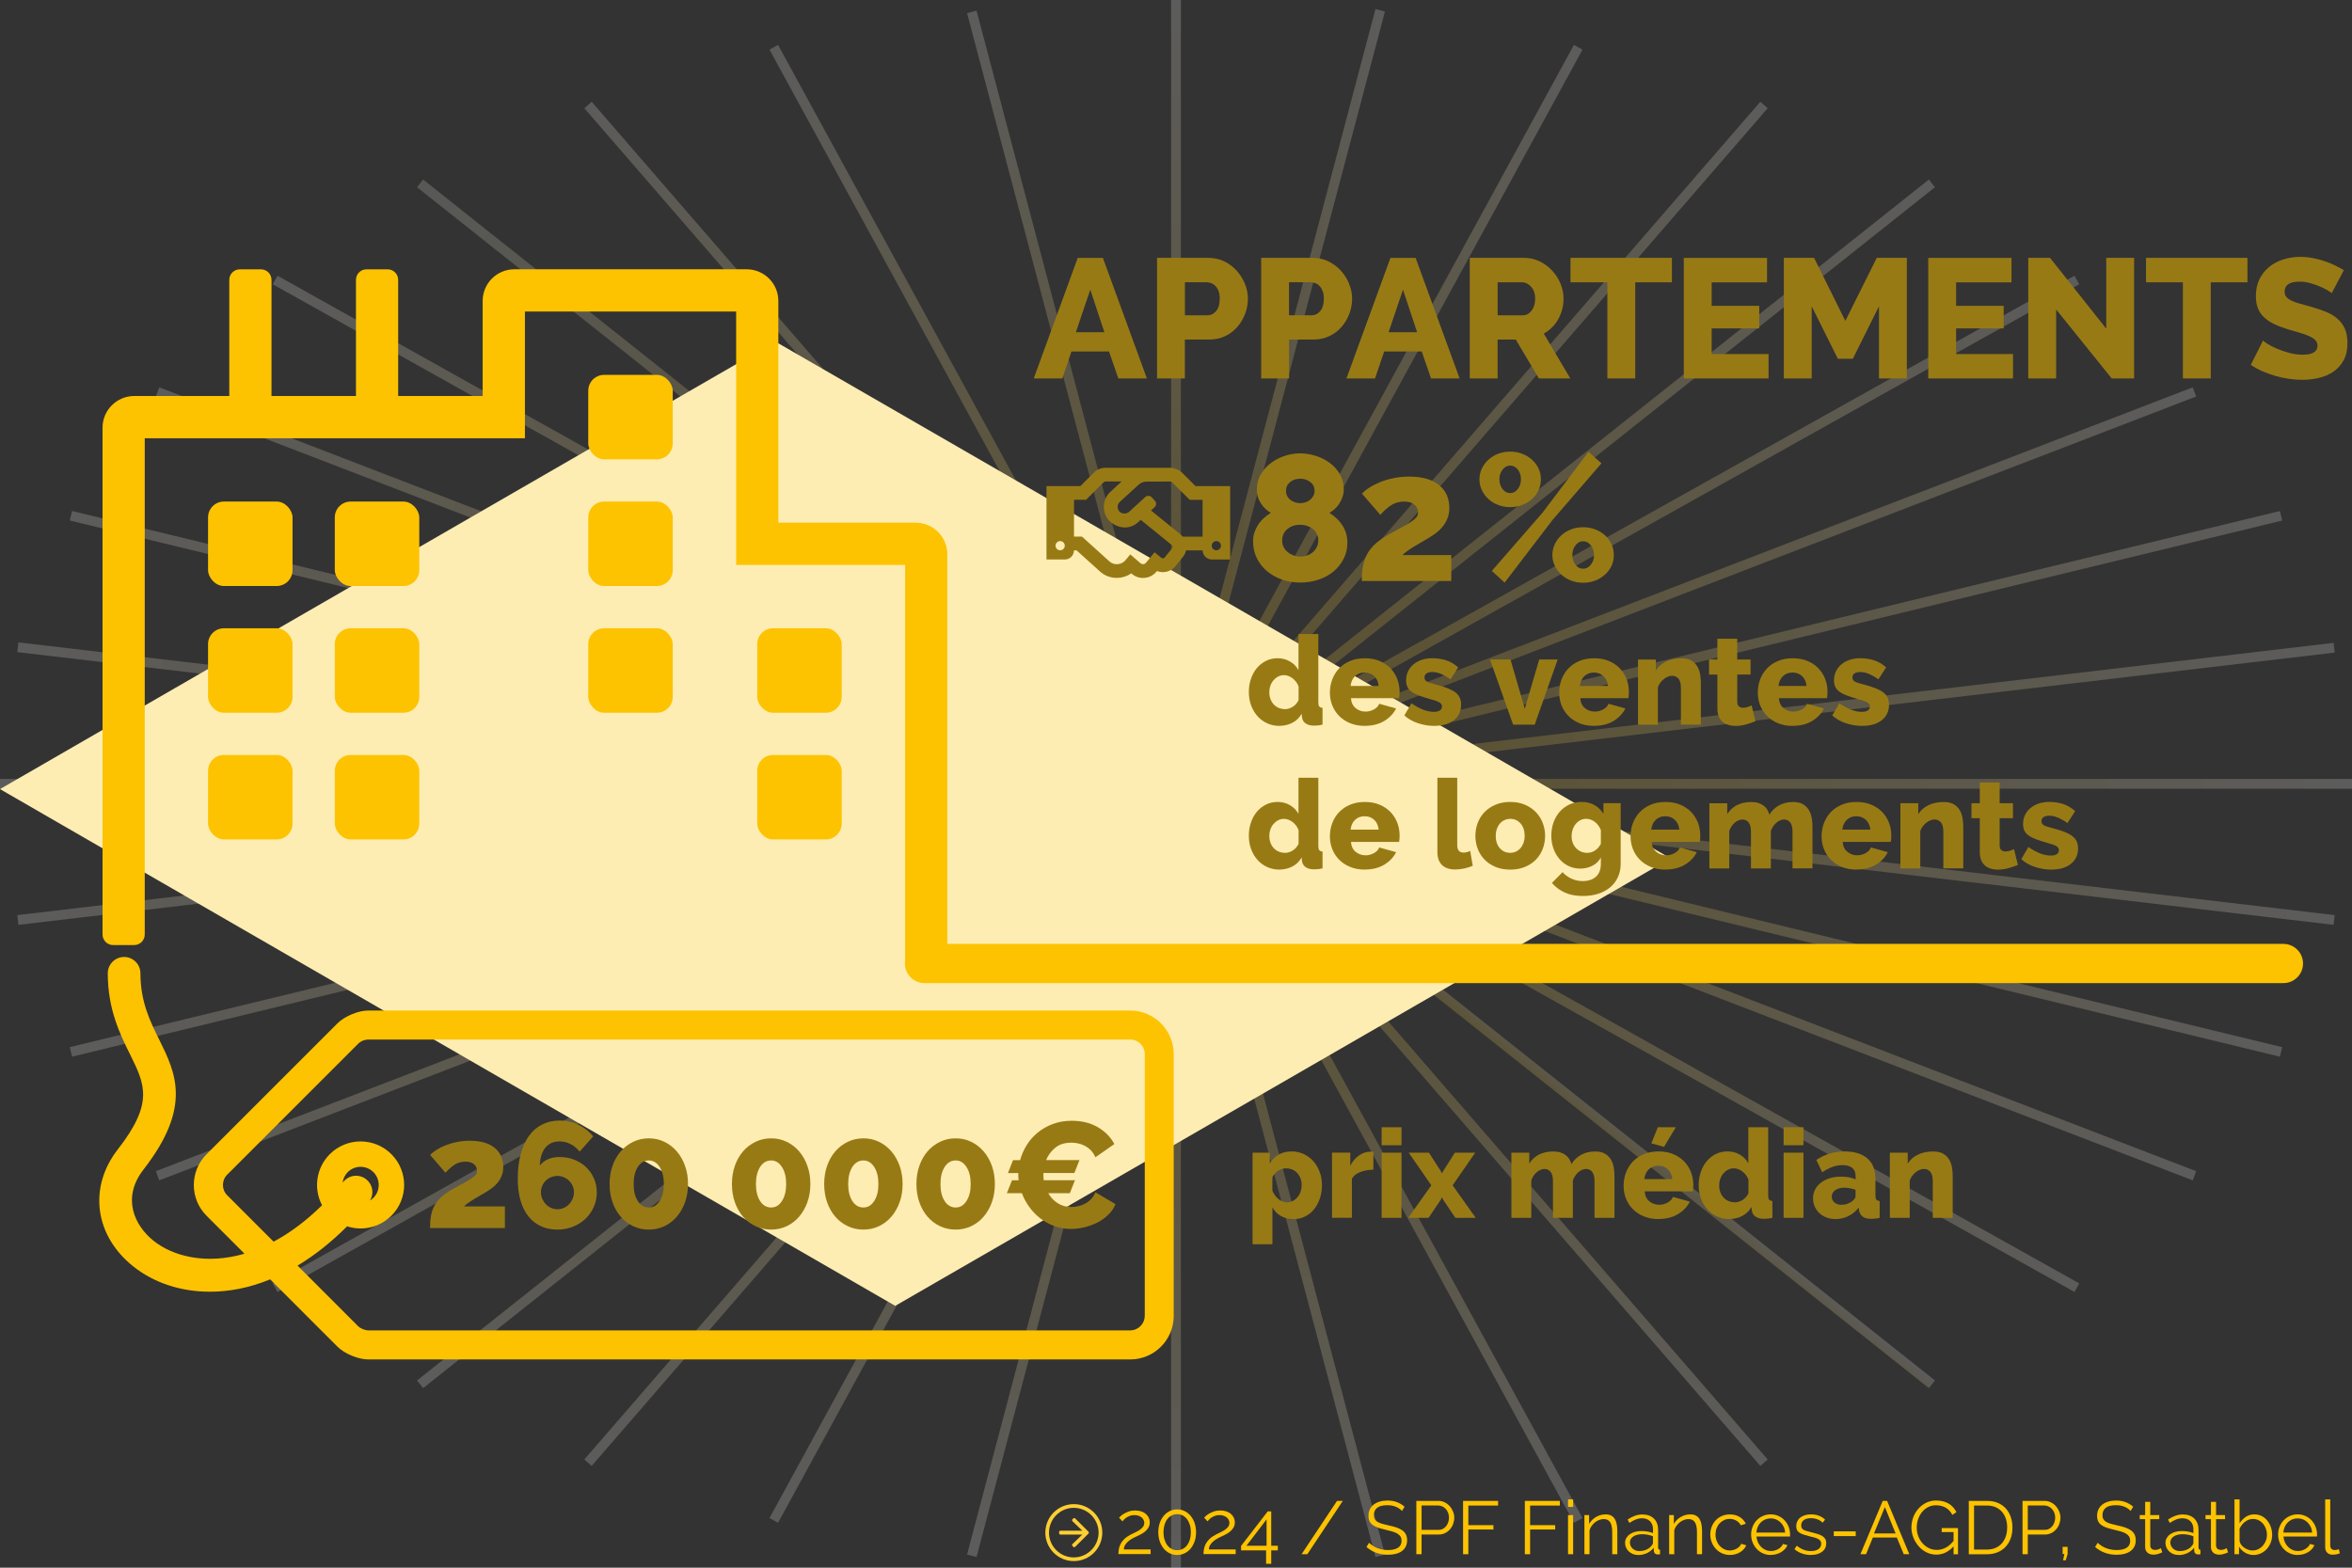 <?xml version="1.0" encoding="UTF-8"?><svg xmlns="http://www.w3.org/2000/svg" xmlns:xlink="http://www.w3.org/1999/xlink" viewBox="0 0 720 480"><rect x="0" y="0" width="720" height="480" fill="#333333" stroke="none"/><defs><style>.cls-1{stroke:url(#Dégradé_sans_nom_52-3);}.cls-1,.cls-2,.cls-3,.cls-4,.cls-5,.cls-6,.cls-7,.cls-8,.cls-9,.cls-10,.cls-11,.cls-12,.cls-13,.cls-14,.cls-15,.cls-16,.cls-17,.cls-18,.cls-19,.cls-20,.cls-21,.cls-22,.cls-23,.cls-24,.cls-25,.cls-26,.cls-27,.cls-28,.cls-29,.cls-30,.cls-31,.cls-32,.cls-33,.cls-34,.cls-35,.cls-36{fill:none;opacity:.2;stroke-miterlimit:10;stroke-width:3px;}.cls-2{stroke:url(#Dégradé_sans_nom_54-11);}.cls-3{stroke:url(#Dégradé_sans_nom_54-19);}.cls-4{stroke:url(#Dégradé_sans_nom_52-2);}.cls-5{stroke:url(#Dégradé_sans_nom_52-12);}.cls-6{stroke:url(#Dégradé_sans_nom_52-11);}.cls-37{fill:#feedb2;mix-blend-mode:color-dodge;}.cls-7{stroke:url(#Dégradé_sans_nom_52);}.cls-8{stroke:url(#Dégradé_sans_nom_52-10);}.cls-9{stroke:url(#Dégradé_sans_nom_54-3);}.cls-10{stroke:url(#Dégradé_sans_nom_54-14);}.cls-11{stroke:url(#Dégradé_sans_nom_70);}.cls-12{stroke:url(#Dégradé_sans_nom_54-10);}.cls-13{stroke:url(#Dégradé_sans_nom_52-15);}.cls-14{stroke:url(#Dégradé_sans_nom_52-9);}.cls-15{stroke:url(#Dégradé_sans_nom_52-5);}.cls-16{stroke:url(#Dégradé_sans_nom_52-14);}.cls-17{stroke:url(#Dégradé_sans_nom_54-7);}.cls-18{stroke:url(#Dégradé_sans_nom_54-12);}.cls-19{stroke:url(#Dégradé_sans_nom_52-7);}.cls-38{isolation:isolate;}.cls-20{stroke:url(#Dégradé_sans_nom_52-4);}.cls-39{fill:#fdcf33;}.cls-21{stroke:url(#Dégradé_sans_nom_54-16);}.cls-22{stroke:url(#Dégradé_sans_nom_54-9);}.cls-40{fill:#987a15;}.cls-23{stroke:url(#Dégradé_sans_nom_54-5);}.cls-24{stroke:url(#Dégradé_sans_nom_54);}.cls-41{mix-blend-mode:multiply;}.cls-25{stroke:url(#Dégradé_sans_nom_54-15);}.cls-26{stroke:url(#Dégradé_sans_nom_54-13);}.cls-27{stroke:url(#Dégradé_sans_nom_54-2);}.cls-28{stroke:url(#Dégradé_sans_nom_54-8);}.cls-29{stroke:url(#Dégradé_sans_nom_54-20);}.cls-30{stroke:url(#Dégradé_sans_nom_52-8);}.cls-31{stroke:url(#Dégradé_sans_nom_54-17);}.cls-42,.cls-43{fill:#fdc300;}.cls-44,.cls-43{mix-blend-mode:darken;}.cls-32{stroke:url(#Dégradé_sans_nom_52-6);}.cls-33{stroke:url(#Dégradé_sans_nom_54-6);}.cls-34{stroke:url(#Dégradé_sans_nom_52-13);}.cls-35{stroke:url(#Dégradé_sans_nom_54-4);}.cls-36{stroke:url(#Dégradé_sans_nom_54-18);}</style><linearGradient id="Dégradé_sans_nom_54" x1="720" y1="240" x2="360" y2="240" gradientUnits="userSpaceOnUse"><stop offset="0" stop-color="#fff"/><stop offset="1" stop-color="#fdc300"/></linearGradient><linearGradient id="Dégradé_sans_nom_52" x1="361.7" y1="250.12" x2="712.83" y2="188.2" gradientUnits="userSpaceOnUse"><stop offset="0" stop-color="#fdc300"/><stop offset="1" stop-color="#fff"/></linearGradient><linearGradient id="Dégradé_sans_nom_52-2" x1="366.44" y1="258.18" x2="691.85" y2="139.74" xlink:href="#Dégradé_sans_nom_52"/><linearGradient id="Dégradé_sans_nom_52-3" x1="372.79" y1="262.62" x2="658.98" y2="97.38" xlink:href="#Dégradé_sans_nom_52"/><linearGradient id="Dégradé_sans_nom_52-4" x1="378.78" y1="262.81" x2="617" y2="62.92" xlink:href="#Dégradé_sans_nom_52"/><linearGradient id="Dégradé_sans_nom_52-5" x1="359.07" y1="148.07" x2="592.34" y2="148.07" xlink:href="#Dégradé_sans_nom_52"/><linearGradient id="Dégradé_sans_nom_52-6" x1="358.87" y1="136.08" x2="541.13" y2="136.08" xlink:href="#Dégradé_sans_nom_52"/><linearGradient id="Dégradé_sans_nom_52-7" x1="358.68" y1="127.24" x2="484.44" y2="127.24" xlink:href="#Dégradé_sans_nom_52"/><linearGradient id="Dégradé_sans_nom_52-8" x1="358.55" y1="121.32" x2="423.96" y2="121.32" xlink:href="#Dégradé_sans_nom_52"/><linearGradient id="Dégradé_sans_nom_54-2" x1="360" y1="0" y2="240" xlink:href="#Dégradé_sans_nom_54"/><linearGradient id="Dégradé_sans_nom_54-3" x1="348.12" y1="11.93" x2="309.37" y2="231.71" xlink:href="#Dégradé_sans_nom_54"/><linearGradient id="Dégradé_sans_nom_54-4" x1="332.51" y1="68.21" x2="264.36" y2="186.26" xlink:href="#Dégradé_sans_nom_54"/><linearGradient id="Dégradé_sans_nom_54-5" x1="284.94" y1="118.27" x2="255.06" y2="153.88" xlink:href="#Dégradé_sans_nom_54"/><linearGradient id="Dégradé_sans_nom_70" x1="357.49" y1="243.05" x2="131.11" y2="53.1" gradientUnits="userSpaceOnUse"><stop offset="0" stop-color="#fdc300"/><stop offset="1" stop-color="#ebf0e9"/></linearGradient><linearGradient id="Dégradé_sans_nom_52-9" x1="293.24" y1="121.8" x2="150.98" y2="203.93" xlink:href="#Dégradé_sans_nom_52"/><linearGradient id="Dégradé_sans_nom_52-10" x1="361.07" y1="237.13" x2="47.16" y2="122.87" xlink:href="#Dégradé_sans_nom_52"/><linearGradient id="Dégradé_sans_nom_52-11" x1="362.01" y1="229.14" x2="19.7" y2="168.78" xlink:href="#Dégradé_sans_nom_52"/><linearGradient id="Dégradé_sans_nom_52-12" x1="360.18" y1="219.01" x2="5.29" y2="219.01" xlink:href="#Dégradé_sans_nom_52"/><linearGradient id="Dégradé_sans_nom_54-6" x1="0" y2="240" xlink:href="#Dégradé_sans_nom_54"/><linearGradient id="Dégradé_sans_nom_54-7" x1="7.17" y1="291.8" x2="358.3" y2="229.88" xlink:href="#Dégradé_sans_nom_54"/><linearGradient id="Dégradé_sans_nom_54-8" x1="28.15" y1="340.26" x2="353.56" y2="221.82" xlink:href="#Dégradé_sans_nom_54"/><linearGradient id="Dégradé_sans_nom_54-9" x1="61.02" y1="382.62" x2="347.21" y2="217.38" xlink:href="#Dégradé_sans_nom_54"/><linearGradient id="Dégradé_sans_nom_54-10" x1="103" y1="417.08" x2="341.22" y2="217.19" xlink:href="#Dégradé_sans_nom_54"/><linearGradient id="Dégradé_sans_nom_54-11" x1="151.04" y1="443.07" x2="337.56" y2="220.78" xlink:href="#Dégradé_sans_nom_54"/><linearGradient id="Dégradé_sans_nom_54-12" x1="202.36" y1="461.08" x2="337.64" y2="226.76" xlink:href="#Dégradé_sans_nom_54"/><linearGradient id="Dégradé_sans_nom_54-13" x1="254.92" y1="472.33" x2="341.96" y2="233.19" xlink:href="#Dégradé_sans_nom_54"/><linearGradient id="Dégradé_sans_nom_54-14" x1="307.57" y1="478.26" x2="349.92" y2="238.09" xlink:href="#Dégradé_sans_nom_54"/><linearGradient id="Dégradé_sans_nom_54-15" x1="360" y1="480" y2="240" xlink:href="#Dégradé_sans_nom_54"/><linearGradient id="Dégradé_sans_nom_52-13" x1="410.63" y1="248.29" x2="371.88" y2="468.07" xlink:href="#Dégradé_sans_nom_52"/><linearGradient id="Dégradé_sans_nom_52-14" x1="450.99" y1="271.92" x2="392.14" y2="433.61" xlink:href="#Dégradé_sans_nom_52"/><linearGradient id="Dégradé_sans_nom_52-15" x1="473.21" y1="303.72" x2="426.79" y2="384.12" xlink:href="#Dégradé_sans_nom_52"/><linearGradient id="Dégradé_sans_nom_54-16" x1="479.21" y1="327.75" x2="472.2" y2="336.1" xlink:href="#Dégradé_sans_nom_54"/><linearGradient id="Dégradé_sans_nom_54-17" x1="541.9" y1="280.21" x2="453.88" y2="354.06" xlink:href="#Dégradé_sans_nom_54"/><linearGradient id="Dégradé_sans_nom_54-18" x1="672.31" y1="300" x2="359.46" y2="300" xlink:href="#Dégradé_sans_nom_54"/><linearGradient id="Dégradé_sans_nom_54-19" x1="698.64" y1="281.04" x2="359.65" y2="281.04" xlink:href="#Dégradé_sans_nom_54"/><linearGradient id="Dégradé_sans_nom_54-20" x1="714.71" y1="260.84" x2="359.82" y2="260.84" xlink:href="#Dégradé_sans_nom_54"/></defs><g class="cls-38"><g id="Fond" class="cls-44"><line class="cls-24" x1="360" y1="240" x2="720" y2="240"/><line class="cls-7" x1="360" y1="240" x2="714.53" y2="198.32"/><line class="cls-4" x1="360" y1="240" x2="698.29" y2="157.92"/><line class="cls-1" x1="360" y1="240" x2="671.77" y2="120"/><line class="cls-20" x1="360" y1="240" x2="635.78" y2="85.73"/><line class="cls-15" x1="360" y1="240" x2="591.4" y2="56.15"/><line class="cls-32" x1="360" y1="240" x2="540" y2="32.15"/><line class="cls-19" x1="360" y1="240" x2="483.13" y2="14.47"/><line class="cls-30" x1="360" y1="239.49" x2="422.51" y2="3.14"/><line class="cls-27" x1="360" y1="240" x2="360"/><line class="cls-9" x1="360" y1="240" x2="297.49" y2="3.65"/><line class="cls-35" x1="360" y1="240" x2="236.87" y2="14.47"/><line class="cls-23" x1="360" y1="240" x2="180" y2="32.15"/><line class="cls-11" x1="360" y1="240" x2="128.6" y2="56.15"/><line class="cls-14" x1="360" y1="240" x2="84.22" y2="85.73"/><line class="cls-8" x1="360" y1="240" x2="48.23" y2="120"/><line class="cls-6" x1="360" y1="240" x2="21.71" y2="157.91"/><line class="cls-5" x1="360" y1="239.85" x2="5.47" y2="198.18"/><line class="cls-33" x1="360" y1="240" y2="240"/><line class="cls-17" x1="360" y1="240" x2="5.47" y2="281.68"/><line class="cls-28" x1="360" y1="240" x2="21.71" y2="322.08"/><line class="cls-22" x1="360" y1="240" x2="48.23" y2="360"/><line class="cls-12" x1="360" y1="240" x2="84.22" y2="394.27"/><line class="cls-2" x1="360" y1="240" x2="128.6" y2="423.85"/><line class="cls-18" x1="360" y1="240" x2="180" y2="447.85"/><line class="cls-26" x1="360" y1="240" x2="236.87" y2="465.53"/><line class="cls-10" x1="360" y1="240" x2="297.49" y2="476.35"/><line class="cls-25" x1="360" y1="240" x2="360" y2="480"/><line class="cls-34" x1="360" y1="240" x2="422.51" y2="476.35"/><line class="cls-16" x1="360" y1="240" x2="483.13" y2="465.53"/><line class="cls-13" x1="360" y1="240" x2="540" y2="447.85"/><line class="cls-21" x1="360" y1="240" x2="591.4" y2="423.85"/><line class="cls-31" x1="360" y1="240" x2="635.78" y2="394.27"/><line class="cls-36" x1="360" y1="240" x2="671.77" y2="360"/><line class="cls-3" x1="360" y1="240" x2="698.29" y2="322.09"/><line class="cls-29" x1="360" y1="240" x2="714.53" y2="281.68"/></g><g id="Dessin"><polygon class="cls-37" points="274.05 399.83 274.05 399.83 0 241.61 237.34 104.58 511.38 262.8 511.38 262.81 274.05 399.83"/><path class="cls-43" d="M345.98,309.4H112.76c-3.05,0-7.27,1.75-9.43,3.91l-40.09,40.09c-5.21,5.21-5.21,13.65,0,18.85l11.61,11.61c-11.86,3.46-21.96.74-27.83-3.94-5.71-4.56-9.94-13.02-3.08-21.84,14.95-19.23,9.8-29.65,4.81-39.73-2.83-5.72-5.76-11.64-5.76-20.34,0-2.76-2.24-5-5-5s-5,2.24-5,5c0,11.04,3.77,18.66,6.8,24.78,4.59,9.28,7.36,14.88-3.74,29.15-9.04,11.63-7.1,26.35,4.73,35.8,6.37,5.08,14.61,7.76,23.46,7.76,2.94,0,5.94-.29,8.96-.89,3.19-.63,6.36-1.61,9.5-2.89l20.62,20.62c2.16,2.16,6.38,3.9,9.43,3.9h233.22c7.36,0,13.33-5.97,13.33-13.33v-80.17c0-7.36-5.97-13.33-13.33-13.33ZM350.42,402.9c0,2.45-1.99,4.44-4.44,4.44H112.75c-1.01,0-2.42-.57-3.13-1.29h0s-18.53-18.54-18.53-18.54c5.23-3.14,10.32-7.17,15.17-12.03,4.61,1.5,9.88.42,13.55-3.24,5.21-5.21,5.21-13.65,0-18.85-5.21-5.21-13.65-5.2-18.85,0-4.23,4.23-5.02,10.61-2.37,15.64-5.02,4.94-10.01,8.57-14.83,11.15l-14.22-14.22c-1.73-1.73-1.73-4.55,0-6.28l40.09-40.09c.84-.84,1.96-1.3,3.14-1.3h233.23c2.45,0,4.44,1.99,4.44,4.44v80.17ZM112.17,361.13c-2.14-1.75-5.29-1.44-7.04.7-.08.1-.16.19-.24.29.15-1.18.65-2.32,1.56-3.23,2.17-2.17,5.69-2.17,7.86,0,2.17,2.17,2.16,5.69,0,7.86-.31.31-.65.56-1.01.78,1.23-2.09.81-4.81-1.12-6.39Z"/><rect class="cls-42" x="102.49" y="231.16" width="25.86" height="25.86" rx="4.85" ry="4.85"/><rect class="cls-42" x="63.69" y="153.57" width="25.86" height="25.86" rx="4.85" ry="4.85"/><rect class="cls-42" x="102.49" y="192.37" width="25.86" height="25.86" rx="4.85" ry="4.85"/><rect class="cls-42" x="102.49" y="153.57" width="25.86" height="25.86" rx="4.85" ry="4.85"/><rect class="cls-42" x="63.69" y="192.37" width="25.86" height="25.86" rx="4.85" ry="4.85"/><rect class="cls-42" x="63.69" y="231.16" width="25.86" height="25.86" rx="4.85" ry="4.85"/><rect class="cls-42" x="231.8" y="192.37" width="25.86" height="25.86" rx="4.85" ry="4.85"/><rect class="cls-42" x="180.08" y="192.37" width="25.86" height="25.86" rx="4.85" ry="4.85"/><rect class="cls-42" x="180.08" y="114.78" width="25.86" height="25.86" rx="4.85" ry="4.85"/><rect class="cls-42" x="231.8" y="231.16" width="25.86" height="25.86" rx="4.85" ry="4.85"/><rect class="cls-42" x="180.08" y="153.57" width="25.86" height="25.86" rx="4.85" ry="4.85"/><path class="cls-42" d="M699,289h-409v-119.26c0-5.36-4.34-9.7-9.7-9.7h-42.03v-67.89c0-5.36-4.34-9.7-9.7-9.7h-71.12c-5.35,0-9.7,4.34-9.7,9.7v29.1h-25.86v-35.56c0-1.79-1.45-3.23-3.23-3.23h-6.46c-1.79,0-3.23,1.45-3.23,3.23v35.56h-25.86v-35.56c0-1.79-1.45-3.23-3.23-3.23h-6.46c-1.79,0-3.23,1.45-3.23,3.23v35.56h-29.1c-5.35,0-9.7,4.34-9.7,9.7v155.18c0,1.79,1.45,3.23,3.23,3.23h6.46c1.79,0,3.23-1.45,3.23-3.23v-151.95h116.38v-38.79h64.66v77.59h51.73v121.19c-.04.27-.07.55-.07.84,0,3.31,2.69,6,6,6h416c3.31,0,6-2.69,6-6s-2.69-6-6-6Z"/></g><g id="FR"><g class="cls-41"><path class="cls-40" d="M329.92,78.96h7.7l13.47,36.92h-8.74l-2.86-8.27h-11.49l-2.81,8.27h-8.74l13.47-36.92ZM338.08,101.73l-4.32-13.05-4.42,13.05h8.74Z"/><path class="cls-40" d="M354.2,115.88v-36.92h15.75c1.77,0,3.39.36,4.86,1.09,1.47.73,2.74,1.68,3.79,2.86,1.06,1.18,1.89,2.51,2.5,4,.61,1.49.91,3,.91,4.52,0,1.63-.29,3.19-.86,4.68s-1.37,2.83-2.39,4c-1.02,1.18-2.26,2.11-3.72,2.81-1.46.7-3.07,1.04-4.84,1.04h-7.49v11.91h-8.53ZM362.73,96.53h6.97c1.01,0,1.87-.43,2.6-1.3.73-.87,1.09-2.13,1.09-3.8,0-.87-.11-1.61-.34-2.24-.22-.62-.53-1.14-.91-1.56-.38-.42-.81-.72-1.3-.91-.49-.19-.97-.29-1.46-.29h-6.65v10.09Z"/><path class="cls-40" d="M386.08,115.88v-36.92h15.76c1.77,0,3.39.36,4.86,1.09,1.47.73,2.74,1.68,3.8,2.86,1.06,1.18,1.89,2.51,2.5,4,.61,1.49.91,3,.91,4.52,0,1.63-.29,3.19-.86,4.68s-1.37,2.83-2.39,4c-1.02,1.18-2.26,2.11-3.72,2.81-1.46.7-3.07,1.04-4.84,1.04h-7.49v11.91h-8.53ZM394.6,96.53h6.97c1,0,1.87-.43,2.6-1.3.73-.87,1.09-2.13,1.09-3.8,0-.87-.11-1.61-.34-2.24-.23-.62-.53-1.14-.91-1.56s-.81-.72-1.3-.91c-.49-.19-.97-.29-1.46-.29h-6.66v10.09Z"/><path class="cls-40" d="M425.65,78.96h7.7l13.47,36.92h-8.74l-2.86-8.27h-11.49l-2.81,8.27h-8.74l13.47-36.92ZM433.81,101.73l-4.32-13.05-4.42,13.05h8.74Z"/><path class="cls-40" d="M449.93,115.88v-36.92h16.64c1.73,0,3.34.36,4.81,1.09,1.47.73,2.75,1.68,3.82,2.86,1.07,1.18,1.92,2.51,2.52,4,.61,1.49.91,3,.91,4.52,0,1.14-.14,2.25-.42,3.3-.28,1.06-.68,2.05-1.2,2.99-.52.94-1.15,1.78-1.9,2.52s-1.59,1.38-2.52,1.9l8.11,13.73h-9.62l-7.07-11.91h-5.56v11.91h-8.53ZM458.46,96.53h7.8c1,0,1.87-.48,2.6-1.43.73-.95,1.09-2.17,1.09-3.67s-.42-2.74-1.25-3.64-1.73-1.35-2.7-1.35h-7.54v10.09Z"/><path class="cls-40" d="M511.81,86.44h-11.23v29.43h-8.53v-29.43h-11.28v-7.49h31.04v7.49Z"/><path class="cls-40" d="M541.4,108.39v7.49h-25.95v-36.92h25.48v7.49h-16.95v7.18h14.56v6.92h-14.56v7.85h17.42Z"/><path class="cls-40" d="M575.2,115.88v-22.1l-8.01,16.07h-4.58l-8.01-16.07v22.1h-8.53v-36.92h9.26l9.57,19.29,9.62-19.29h9.2v36.92h-8.53Z"/><path class="cls-40" d="M616.23,108.39v7.49h-25.95v-36.92h25.48v7.49h-16.95v7.18h14.56v6.92h-14.56v7.85h17.42Z"/><path class="cls-40" d="M629.43,94.76v21.11h-8.53v-36.92h6.66l17.21,21.68v-21.68h8.53v36.92h-6.86l-17-21.11Z"/><path class="cls-40" d="M687.99,86.44h-11.23v29.43h-8.53v-29.43h-11.28v-7.49h31.04v7.49Z"/><path class="cls-40" d="M713.78,89.77c-.1-.14-.47-.4-1.09-.78-.62-.38-1.4-.78-2.34-1.2-.94-.42-1.96-.78-3.07-1.09-1.11-.31-2.22-.47-3.33-.47-3.05,0-4.58,1.02-4.58,3.07,0,.62.16,1.14.49,1.56.33.42.81.79,1.46,1.12.64.33,1.45.63,2.42.91.97.28,2.1.59,3.38.94,1.77.49,3.36,1.01,4.78,1.59,1.42.57,2.63,1.28,3.61,2.13.99.85,1.75,1.88,2.29,3.09.54,1.21.81,2.67.81,4.37,0,2.08-.39,3.84-1.17,5.28-.78,1.44-1.81,2.6-3.09,3.48s-2.76,1.53-4.42,1.92c-1.66.4-3.38.6-5.15.6-1.35,0-2.74-.1-4.16-.31-1.42-.21-2.81-.51-4.16-.91-1.35-.4-2.66-.88-3.93-1.43-1.27-.55-2.44-1.2-3.51-1.92l3.74-7.44c.14.17.59.5,1.35.99.76.49,1.71.97,2.83,1.46,1.13.49,2.38.92,3.77,1.3,1.39.38,2.79.57,4.21.57,3.02,0,4.52-.92,4.52-2.76,0-.69-.23-1.26-.68-1.71s-1.08-.86-1.87-1.22c-.8-.36-1.74-.7-2.83-1.01s-2.28-.66-3.56-1.04c-1.7-.52-3.17-1.08-4.42-1.69-1.25-.61-2.28-1.31-3.09-2.11-.82-.8-1.42-1.72-1.82-2.76-.4-1.04-.6-2.25-.6-3.64,0-1.94.36-3.66,1.09-5.15.73-1.49,1.72-2.75,2.96-3.77,1.25-1.02,2.7-1.79,4.34-2.31,1.65-.52,3.39-.78,5.23-.78,1.28,0,2.55.12,3.8.36,1.25.24,2.44.56,3.59.94,1.14.38,2.21.82,3.2,1.3.99.49,1.9.97,2.73,1.46l-3.74,7.07Z"/><path class="cls-40" d="M412.47,166.05c0,1.87-.38,3.56-1.16,5.06-.77,1.5-1.81,2.8-3.11,3.88-1.3,1.08-2.83,1.92-4.59,2.5-1.76.59-3.63.88-5.61.88s-3.79-.3-5.53-.91c-1.74-.6-3.27-1.46-4.59-2.56s-2.37-2.43-3.13-3.99c-.77-1.56-1.16-3.29-1.16-5.2,0-1.03.17-1.99.5-2.89s.75-1.71,1.26-2.45c.51-.73,1.1-1.38,1.76-1.93.66-.55,1.3-1.03,1.92-1.43-1.21-.66-2.23-1.63-3.05-2.91s-1.24-2.64-1.24-4.07c0-1.8.41-3.4,1.24-4.81s1.88-2.59,3.16-3.52,2.7-1.65,4.26-2.15c1.56-.49,3.09-.74,4.59-.74s3.04.24,4.62.71c1.58.48,3.02,1.18,4.32,2.12,1.3.93,2.37,2.1,3.19,3.49.82,1.39,1.24,2.99,1.24,4.79,0,.73-.12,1.45-.36,2.15-.24.7-.55,1.37-.94,2.01s-.85,1.21-1.4,1.71-1.12.91-1.71,1.24c.66.4,1.32.9,1.98,1.49.66.59,1.25,1.26,1.79,2.01.53.75.95,1.59,1.26,2.5.31.92.47,1.92.47,3.02ZM403.56,165.5c0-.77-.16-1.46-.47-2.06-.31-.61-.72-1.11-1.24-1.51-.51-.4-1.1-.71-1.76-.93-.66-.22-1.36-.33-2.09-.33-1.54,0-2.84.44-3.91,1.32s-1.59,2.07-1.59,3.58c0,.73.16,1.39.47,1.98.31.59.72,1.09,1.24,1.51.51.42,1.1.75,1.76.99s1.36.36,2.09.36,1.44-.12,2.12-.36c.68-.24,1.26-.58,1.76-1.02s.89-.96,1.18-1.57c.29-.6.44-1.26.44-1.95ZM393.67,150.21c0,.66.13,1.23.38,1.71.26.48.6.87,1.02,1.18.42.31.89.55,1.4.71.51.16,1.03.25,1.54.25s1.04-.08,1.57-.25c.53-.17,1.01-.41,1.43-.74.42-.33.76-.73,1.02-1.21s.39-1.03.39-1.65c0-1.06-.43-1.93-1.29-2.61-.86-.68-1.9-1.02-3.11-1.02s-2.24.34-3.08,1.02c-.84.68-1.26,1.55-1.26,2.61Z"/><path class="cls-40" d="M416.87,177.88c0-1.72.13-3.26.39-4.62.26-1.36.7-2.59,1.32-3.71.62-1.12,1.47-2.15,2.53-3.11,1.06-.95,2.4-1.89,4.01-2.81,1.72-.95,3.16-1.74,4.32-2.36,1.15-.62,2.07-1.17,2.75-1.65.68-.48,1.16-.91,1.46-1.29.29-.38.44-.83.44-1.35,0-1.03-.37-1.85-1.1-2.47s-1.78-.94-3.13-.94c-1.54,0-2.88.38-4.01,1.13-1.14.75-2.24,1.73-3.3,2.94l-5.61-6.49c.59-.66,1.38-1.3,2.37-1.92.99-.62,2.11-1.18,3.35-1.68,1.25-.5,2.61-.89,4.1-1.18,1.49-.29,3.03-.44,4.65-.44,3.96,0,6.99.86,9.1,2.58,2.11,1.72,3.16,4.05,3.16,6.99,0,1.21-.19,2.29-.58,3.24-.38.95-.89,1.81-1.51,2.56-.62.75-1.32,1.41-2.09,1.98-.77.57-1.56,1.09-2.37,1.57-.55.33-1.21.71-1.98,1.15-.77.44-1.53.89-2.28,1.35-.75.46-1.45.92-2.09,1.38-.64.46-1.13.87-1.46,1.24h14.96v7.92h-27.39Z"/><path class="cls-40" d="M462.3,155.27c-1.32,0-2.55-.22-3.69-.66s-2.13-1.04-2.97-1.81c-.84-.77-1.51-1.68-2.01-2.72s-.74-2.15-.74-3.33.25-2.27.74-3.3c.5-1.03,1.16-1.92,2.01-2.69.84-.77,1.83-1.38,2.97-1.82s2.37-.66,3.69-.66,2.55.22,3.68.66c1.14.44,2.14,1.04,3,1.82.86.77,1.53,1.67,2.01,2.69.48,1.03.71,2.13.71,3.3s-.24,2.28-.71,3.33-1.15,1.95-2.01,2.72c-.86.77-1.86,1.38-3,1.81-1.14.44-2.37.66-3.68.66ZM456.69,174.8l15.51-17.82,14.08-18.64,3.96,3.52-15.01,17.38-14.63,19.14-3.91-3.57ZM462.3,150.98c.92,0,1.7-.41,2.34-1.24.64-.83.96-1.82.96-3s-.32-2.16-.96-2.97c-.64-.81-1.42-1.21-2.34-1.21s-1.7.41-2.34,1.24c-.64.82-.96,1.81-.96,2.94s.32,2.17.96,3c.64.82,1.42,1.24,2.34,1.24ZM484.63,178.43c-1.32,0-2.55-.22-3.69-.66-1.14-.44-2.13-1.04-2.97-1.82-.84-.77-1.51-1.67-2.01-2.7-.5-1.03-.74-2.12-.74-3.3s.25-2.28.74-3.33,1.16-1.95,2.01-2.72c.84-.77,1.83-1.38,2.97-1.81,1.14-.44,2.37-.66,3.69-.66s2.55.22,3.68.66c1.14.44,2.14,1.04,3,1.81s1.53,1.68,2.01,2.72.71,2.15.71,3.33-.24,2.27-.71,3.3c-.48,1.03-1.15,1.93-2.01,2.7-.86.77-1.86,1.38-3,1.82-1.14.44-2.37.66-3.68.66ZM484.63,174.14c.92,0,1.7-.41,2.36-1.24.66-.82.99-1.8.99-2.94s-.33-2.17-.99-3-1.45-1.24-2.36-1.24-1.7.41-2.34,1.24c-.64.83-.96,1.82-.96,3s.32,2.16.96,2.97c.64.81,1.42,1.21,2.34,1.21Z"/><path class="cls-40" d="M391.72,222.26c-1.37,0-2.63-.26-3.78-.78-1.15-.52-2.15-1.25-2.98-2.18-.84-.94-1.49-2.03-1.96-3.29-.47-1.25-.7-2.63-.7-4.12s.21-2.8.65-4.07,1.04-2.36,1.82-3.29,1.72-1.65,2.79-2.19c1.08-.53,2.26-.8,3.55-.8,1.39,0,2.65.33,3.78.99,1.13.66,2,1.54,2.6,2.66v-11.06h6.08v20.9c0,.61.09,1.03.28,1.27.19.24.53.39,1.01.44v5.13c-.56.13-1.04.21-1.44.25s-.79.06-1.14.06c-1.06,0-1.93-.22-2.58-.67-.66-.44-1.04-1.08-1.14-1.92l-.11-1.03c-.71,1.24-1.67,2.17-2.87,2.77-1.2.61-2.49.91-3.86.91ZM393.35,217.13c.84,0,1.64-.25,2.41-.74.77-.49,1.36-1.17,1.77-2.03v-4.18c-.38-1.01-1-1.84-1.84-2.49-.85-.65-1.73-.97-2.64-.97-.66,0-1.26.15-1.8.44-.55.29-1.02.68-1.43,1.16-.41.48-.72,1.04-.93,1.67-.22.63-.32,1.3-.32,2.01s.12,1.42.36,2.05c.24.63.57,1.18.99,1.63s.92.81,1.52,1.06c.59.25,1.24.38,1.92.38Z"/><path class="cls-40" d="M417.82,222.26c-1.67,0-3.17-.27-4.5-.82-1.33-.54-2.46-1.29-3.38-2.22-.92-.94-1.63-2.02-2.11-3.25-.48-1.23-.72-2.51-.72-3.86,0-1.44.24-2.81.72-4.08s1.18-2.4,2.09-3.36,2.03-1.72,3.36-2.28c1.33-.56,2.84-.84,4.54-.84s3.2.28,4.52.84c1.32.56,2.43,1.31,3.34,2.26.91.95,1.6,2.05,2.07,3.29.47,1.24.7,2.55.7,3.91,0,.36-.01.7-.04,1.04-.03.34-.06.64-.11.89h-14.74c.1,1.34.59,2.36,1.46,3.06.87.7,1.87,1.04,2.98,1.04.89,0,1.74-.21,2.56-.65s1.37-1.01,1.65-1.75l5.17,1.44c-.79,1.57-2,2.85-3.65,3.84-1.65.99-3.62,1.48-5.93,1.48ZM422.04,210.02c-.13-1.27-.58-2.27-1.37-3-.79-.73-1.76-1.1-2.93-1.1s-2.17.37-2.94,1.12c-.77.75-1.22,1.74-1.35,2.98h8.59Z"/><path class="cls-40" d="M439.1,222.26c-1.7,0-3.37-.27-5.02-.82-1.65-.54-3.04-1.34-4.18-2.38l2.17-3.72c1.22.84,2.4,1.48,3.55,1.94,1.15.46,2.26.68,3.33.68.79,0,1.39-.14,1.82-.42.43-.28.65-.68.65-1.22s-.27-.96-.82-1.27c-.54-.32-1.5-.65-2.87-1.01-1.34-.38-2.48-.75-3.4-1.1s-1.68-.75-2.26-1.18c-.58-.43-1-.92-1.25-1.48-.25-.56-.38-1.22-.38-1.98,0-1.01.2-1.94.61-2.77.4-.84.96-1.54,1.67-2.13.71-.58,1.55-1.04,2.53-1.37s2.03-.49,3.17-.49c1.49,0,2.89.2,4.2.61s2.57,1.14,3.78,2.2l-2.36,3.65c-1.14-.79-2.15-1.35-3.04-1.71-.89-.35-1.75-.53-2.58-.53-.66,0-1.22.13-1.67.4s-.68.69-.68,1.27.25.98.74,1.25c.49.28,1.41.58,2.75.91,1.42.38,2.62.76,3.59,1.14.97.38,1.77.8,2.38,1.27.61.47,1.05,1.01,1.33,1.62.28.61.42,1.33.42,2.17,0,1.98-.74,3.55-2.2,4.71-1.47,1.17-3.46,1.75-5.97,1.75Z"/><path class="cls-40" d="M463.2,221.88l-7.07-19.95h6.27l4.37,15.09,4.41-15.09h5.66l-7.03,19.95h-6.61Z"/><path class="cls-40" d="M488.01,222.26c-1.67,0-3.17-.27-4.5-.82-1.33-.54-2.46-1.29-3.38-2.22-.92-.94-1.63-2.02-2.11-3.25-.48-1.23-.72-2.51-.72-3.86,0-1.44.24-2.81.72-4.08s1.18-2.4,2.09-3.36,2.03-1.72,3.36-2.28c1.33-.56,2.84-.84,4.54-.84s3.2.28,4.52.84c1.32.56,2.43,1.31,3.34,2.26.91.95,1.6,2.05,2.07,3.29.47,1.24.7,2.55.7,3.91,0,.36-.01.7-.04,1.04-.03.34-.06.64-.11.89h-14.74c.1,1.34.59,2.36,1.46,3.06.87.7,1.87,1.04,2.98,1.04.89,0,1.74-.21,2.56-.65s1.37-1.01,1.65-1.75l5.17,1.44c-.79,1.57-2,2.85-3.65,3.84-1.65.99-3.62,1.48-5.93,1.48ZM492.23,210.02c-.13-1.27-.58-2.27-1.37-3-.79-.73-1.76-1.1-2.93-1.1s-2.17.37-2.94,1.12c-.77.75-1.22,1.74-1.35,2.98h8.59Z"/><path class="cls-40" d="M520.65,221.88h-6.08v-11.21c0-1.32-.25-2.27-.74-2.87-.49-.59-1.15-.89-1.96-.89-.43,0-.86.09-1.29.27-.43.18-.85.42-1.25.74-.41.32-.77.69-1.08,1.12-.32.43-.56.9-.74,1.41v11.44h-6.08v-19.95h5.47v3.34c.74-1.19,1.77-2.11,3.12-2.75,1.34-.65,2.89-.97,4.64-.97,1.29,0,2.33.23,3.12.7s1.39,1.08,1.82,1.82.72,1.56.86,2.45c.14.89.21,1.75.21,2.58v12.77Z"/><path class="cls-40" d="M537.41,220.81c-.84.36-1.79.68-2.87.99s-2.16.46-3.25.46c-.76,0-1.48-.09-2.15-.29-.67-.19-1.26-.49-1.77-.91s-.91-.97-1.2-1.65c-.29-.68-.44-1.51-.44-2.47v-10.41h-2.55v-4.6h2.55v-6.35h6.08v6.35h4.07v4.6h-4.07v8.32c0,.66.17,1.13.49,1.42.33.29.75.44,1.25.44.46,0,.92-.08,1.41-.23.48-.15.9-.32,1.25-.49l1.18,4.83Z"/><path class="cls-40" d="M548.81,222.26c-1.67,0-3.17-.27-4.5-.82-1.33-.54-2.46-1.29-3.38-2.22-.92-.94-1.63-2.02-2.11-3.25-.48-1.23-.72-2.51-.72-3.86,0-1.44.24-2.81.72-4.08s1.18-2.4,2.09-3.36,2.03-1.72,3.36-2.28c1.33-.56,2.84-.84,4.54-.84s3.2.28,4.52.84c1.32.56,2.43,1.31,3.34,2.26.91.95,1.6,2.05,2.07,3.29.47,1.24.7,2.55.7,3.91,0,.36-.01.7-.04,1.04-.03.34-.06.64-.11.89h-14.74c.1,1.34.59,2.36,1.46,3.06.87.7,1.87,1.04,2.98,1.04.89,0,1.74-.21,2.56-.65s1.37-1.01,1.65-1.75l5.17,1.44c-.79,1.57-2,2.85-3.65,3.84-1.65.99-3.62,1.48-5.93,1.48ZM553.03,210.02c-.13-1.27-.58-2.27-1.37-3-.79-.73-1.76-1.1-2.93-1.1s-2.17.37-2.94,1.12c-.77.75-1.22,1.74-1.35,2.98h8.59Z"/><path class="cls-40" d="M570.09,222.26c-1.7,0-3.37-.27-5.02-.82-1.65-.54-3.04-1.34-4.18-2.38l2.17-3.72c1.22.84,2.4,1.48,3.55,1.94,1.15.46,2.26.68,3.33.68.79,0,1.39-.14,1.82-.42.43-.28.65-.68.65-1.22s-.27-.96-.82-1.27c-.54-.32-1.5-.65-2.87-1.01-1.34-.38-2.48-.75-3.4-1.1s-1.68-.75-2.26-1.18c-.58-.43-1-.92-1.25-1.48-.25-.56-.38-1.22-.38-1.98,0-1.01.2-1.94.61-2.77.4-.84.96-1.54,1.67-2.13.71-.58,1.55-1.04,2.53-1.37s2.03-.49,3.17-.49c1.49,0,2.89.2,4.2.61s2.57,1.14,3.78,2.2l-2.36,3.65c-1.14-.79-2.15-1.35-3.04-1.71-.89-.35-1.75-.53-2.58-.53-.66,0-1.22.13-1.67.4s-.68.69-.68,1.27.25.98.74,1.25c.49.28,1.41.58,2.75.91,1.42.38,2.62.76,3.59,1.14.97.38,1.77.8,2.38,1.27.61.47,1.05,1.01,1.33,1.62.28.61.42,1.33.42,2.17,0,1.98-.74,3.55-2.2,4.71-1.47,1.17-3.46,1.75-5.97,1.75Z"/><path class="cls-40" d="M391.72,266.26c-1.37,0-2.63-.26-3.78-.78-1.15-.52-2.15-1.25-2.98-2.18-.84-.94-1.49-2.03-1.96-3.29-.47-1.25-.7-2.63-.7-4.12s.21-2.8.65-4.07,1.04-2.36,1.82-3.29,1.72-1.65,2.79-2.19c1.08-.53,2.26-.8,3.55-.8,1.39,0,2.65.33,3.78.99,1.13.66,2,1.54,2.6,2.66v-11.06h6.08v20.9c0,.61.09,1.03.28,1.27.19.24.53.39,1.01.44v5.13c-.56.13-1.04.21-1.44.25s-.79.06-1.14.06c-1.06,0-1.93-.22-2.58-.67-.66-.44-1.04-1.08-1.14-1.92l-.11-1.03c-.71,1.24-1.67,2.17-2.87,2.77-1.2.61-2.49.91-3.86.91ZM393.35,261.13c.84,0,1.64-.25,2.41-.74.77-.49,1.36-1.17,1.77-2.03v-4.18c-.38-1.01-1-1.84-1.84-2.49-.85-.65-1.73-.97-2.64-.97-.66,0-1.26.15-1.8.44-.55.29-1.02.68-1.43,1.16-.41.48-.72,1.04-.93,1.67-.22.63-.32,1.3-.32,2.01s.12,1.42.36,2.05c.24.63.57,1.18.99,1.63s.92.81,1.52,1.06c.59.25,1.24.38,1.92.38Z"/><path class="cls-40" d="M417.82,266.26c-1.67,0-3.17-.27-4.5-.82-1.33-.54-2.46-1.29-3.38-2.22-.92-.94-1.63-2.02-2.11-3.25-.48-1.23-.72-2.51-.72-3.86,0-1.44.24-2.81.72-4.08s1.18-2.4,2.09-3.36,2.03-1.72,3.36-2.28c1.33-.56,2.84-.84,4.54-.84s3.2.28,4.52.84c1.32.56,2.43,1.31,3.34,2.26.91.95,1.6,2.05,2.07,3.29.47,1.24.7,2.55.7,3.91,0,.36-.01.7-.04,1.04-.03.34-.06.64-.11.89h-14.74c.1,1.34.59,2.36,1.46,3.06.87.7,1.87,1.04,2.98,1.04.89,0,1.74-.21,2.56-.65s1.37-1.01,1.65-1.75l5.17,1.44c-.79,1.57-2,2.85-3.65,3.84-1.65.99-3.62,1.48-5.93,1.48ZM422.04,254.02c-.13-1.27-.58-2.27-1.37-3-.79-.73-1.76-1.1-2.93-1.1s-2.17.37-2.94,1.12c-.77.75-1.22,1.74-1.35,2.98h8.59Z"/><path class="cls-40" d="M440.01,238.14h6.08v20.63c0,1.52.65,2.28,1.94,2.28.3,0,.64-.04,1.01-.13s.7-.22,1.01-.4l.8,4.56c-.76.35-1.63.63-2.62.84-.99.2-1.91.3-2.77.3-1.75,0-3.09-.46-4.03-1.37s-1.41-2.23-1.41-3.95v-22.76Z"/><path class="cls-40" d="M462.32,266.26c-1.7,0-3.21-.28-4.54-.84s-2.45-1.31-3.36-2.26c-.91-.95-1.6-2.05-2.07-3.31-.47-1.25-.7-2.56-.7-3.93s.23-2.68.7-3.93c.47-1.25,1.16-2.36,2.07-3.31.91-.95,2.03-1.71,3.36-2.28,1.33-.57,2.84-.86,4.54-.86s3.21.29,4.52.86c1.32.57,2.43,1.33,3.34,2.28.91.95,1.61,2.05,2.09,3.31s.72,2.56.72,3.93-.23,2.68-.7,3.93c-.47,1.25-1.16,2.36-2.07,3.31s-2.03,1.7-3.36,2.26-2.84.84-4.54.84ZM457.88,255.92c0,1.57.42,2.83,1.25,3.78.84.95,1.9,1.42,3.19,1.42.63,0,1.22-.13,1.75-.38s.99-.61,1.39-1.06.7-1.01.93-1.65c.23-.65.34-1.35.34-2.11,0-1.57-.42-2.83-1.25-3.78-.84-.95-1.89-1.42-3.15-1.42-.63,0-1.22.13-1.77.38-.54.25-1.01.61-1.41,1.06s-.7,1.01-.93,1.65c-.23.65-.34,1.35-.34,2.11Z"/><path class="cls-40" d="M483.75,265.95c-1.32,0-2.52-.27-3.61-.8-1.09-.53-2.02-1.25-2.79-2.17-.77-.91-1.38-1.98-1.81-3.19s-.65-2.52-.65-3.91c0-1.47.23-2.83.68-4.08s1.09-2.34,1.9-3.27c.81-.92,1.79-1.65,2.93-2.19s2.39-.8,3.76-.8c1.52,0,2.84.32,3.97.97,1.13.65,2.03,1.54,2.72,2.68v-3.27h5.28v18.58c0,1.52-.29,2.89-.86,4.1-.57,1.22-1.36,2.25-2.38,3.1-1.01.85-2.23,1.5-3.65,1.96s-2.98.68-4.67.68c-2.15,0-3.99-.34-5.51-1.03-1.52-.68-2.85-1.67-3.99-2.96l3.27-3.31c.73.84,1.65,1.5,2.74,2s2.25.74,3.5.74c.73,0,1.43-.1,2.09-.3.66-.2,1.24-.51,1.75-.93s.91-.96,1.2-1.63c.29-.67.44-1.48.44-2.41v-1.94c-.61,1.11-1.48,1.96-2.62,2.53-1.14.57-2.37.86-3.69.86ZM485.84,261.13c.94,0,1.77-.26,2.51-.78.73-.52,1.3-1.18,1.71-2v-4.18c-.41-1.06-1.03-1.91-1.86-2.53-.84-.62-1.72-.93-2.66-.93-.66,0-1.26.15-1.8.44-.54.29-1.01.68-1.41,1.18s-.7,1.06-.91,1.71c-.22.65-.32,1.31-.32,2,0,.73.12,1.41.36,2.03.24.62.58,1.16,1.01,1.61s.93.81,1.5,1.06c.57.25,1.2.38,1.88.38Z"/><path class="cls-40" d="M509.86,266.26c-1.67,0-3.17-.27-4.5-.82-1.33-.54-2.46-1.29-3.38-2.22-.92-.94-1.63-2.02-2.11-3.25-.48-1.23-.72-2.51-.72-3.86,0-1.44.24-2.81.72-4.08s1.18-2.4,2.09-3.36,2.03-1.72,3.36-2.28c1.33-.56,2.84-.84,4.54-.84s3.2.28,4.52.84c1.32.56,2.43,1.31,3.34,2.26.91.95,1.6,2.05,2.07,3.29.47,1.24.7,2.55.7,3.91,0,.36-.01.7-.04,1.04-.03.34-.06.64-.11.89h-14.74c.1,1.34.59,2.36,1.46,3.06.87.7,1.87,1.04,2.98,1.04.89,0,1.74-.21,2.56-.65s1.37-1.01,1.65-1.75l5.17,1.44c-.79,1.57-2,2.85-3.65,3.84-1.65.99-3.62,1.48-5.93,1.48ZM514.08,254.02c-.13-1.27-.58-2.27-1.37-3-.79-.73-1.76-1.1-2.93-1.1s-2.17.37-2.94,1.12c-.77.75-1.22,1.74-1.35,2.98h8.59Z"/><path class="cls-40" d="M554.81,265.88h-6.08v-11.21c0-1.32-.24-2.27-.72-2.87-.48-.59-1.1-.89-1.86-.89-.41,0-.82.09-1.23.27-.42.18-.8.42-1.16.74-.36.32-.68.69-.97,1.12s-.53.9-.7,1.41v11.44h-6.08v-11.21c0-1.32-.24-2.27-.72-2.87-.48-.59-1.1-.89-1.86-.89-.81,0-1.6.32-2.38.97-.77.65-1.34,1.5-1.69,2.56v11.44h-6.08v-19.95h5.47v3.34c.74-1.22,1.73-2.14,2.98-2.77,1.25-.63,2.72-.95,4.39-.95.84,0,1.56.1,2.19.3.62.2,1.16.48,1.62.84.46.36.82.77,1.1,1.24.28.47.48.97.61,1.5.76-1.24,1.76-2.2,3-2.87,1.24-.67,2.66-1.01,4.26-1.01,1.27,0,2.29.23,3.06.7s1.37,1.08,1.81,1.82c.43.75.71,1.56.85,2.45.14.89.21,1.75.21,2.58v12.77Z"/><path class="cls-40" d="M568.34,266.26c-1.67,0-3.17-.27-4.5-.82-1.33-.54-2.46-1.29-3.38-2.22-.92-.94-1.63-2.02-2.11-3.25-.48-1.23-.72-2.51-.72-3.86,0-1.44.24-2.81.72-4.08s1.18-2.4,2.09-3.36,2.03-1.72,3.36-2.28c1.33-.56,2.84-.84,4.54-.84s3.2.28,4.52.84c1.32.56,2.43,1.31,3.34,2.26.91.95,1.6,2.05,2.07,3.29.47,1.24.7,2.55.7,3.91,0,.36-.01.7-.04,1.04-.03.34-.06.64-.11.89h-14.74c.1,1.34.59,2.36,1.46,3.06.87.7,1.87,1.04,2.98,1.04.89,0,1.74-.21,2.56-.65s1.37-1.01,1.65-1.75l5.17,1.44c-.79,1.57-2,2.85-3.65,3.84-1.65.99-3.62,1.48-5.93,1.48ZM572.56,254.02c-.13-1.27-.58-2.27-1.37-3-.79-.73-1.76-1.1-2.93-1.1s-2.17.37-2.94,1.12c-.77.75-1.22,1.74-1.35,2.98h8.59Z"/><path class="cls-40" d="M600.98,265.88h-6.08v-11.21c0-1.32-.25-2.27-.74-2.87-.49-.59-1.15-.89-1.96-.89-.43,0-.86.09-1.29.27-.43.18-.85.42-1.25.74-.41.32-.77.69-1.08,1.12-.32.43-.56.9-.74,1.41v11.44h-6.08v-19.95h5.47v3.34c.74-1.19,1.77-2.11,3.12-2.75,1.34-.65,2.89-.97,4.64-.97,1.29,0,2.33.23,3.12.7s1.39,1.08,1.82,1.82.72,1.56.86,2.45c.14.89.21,1.75.21,2.58v12.77Z"/><path class="cls-40" d="M617.74,264.81c-.84.36-1.79.68-2.87.99s-2.16.46-3.25.46c-.76,0-1.48-.09-2.15-.29-.67-.19-1.26-.49-1.77-.91s-.91-.97-1.2-1.65c-.29-.68-.44-1.51-.44-2.47v-10.41h-2.55v-4.6h2.55v-6.35h6.08v6.35h4.07v4.6h-4.07v8.32c0,.66.17,1.13.49,1.42.33.29.75.44,1.25.44.46,0,.92-.08,1.41-.23.48-.15.9-.32,1.25-.49l1.18,4.83Z"/><path class="cls-40" d="M627.96,266.26c-1.7,0-3.37-.27-5.02-.82-1.65-.54-3.04-1.34-4.18-2.38l2.17-3.72c1.22.84,2.4,1.48,3.55,1.94,1.15.46,2.26.68,3.33.68.79,0,1.39-.14,1.82-.42.43-.28.65-.68.65-1.22s-.27-.96-.82-1.27c-.54-.32-1.5-.65-2.87-1.01-1.34-.38-2.48-.75-3.4-1.1s-1.68-.75-2.26-1.18c-.58-.43-1-.92-1.25-1.48-.25-.56-.38-1.22-.38-1.98,0-1.01.2-1.94.61-2.77.4-.84.96-1.54,1.67-2.13.71-.58,1.55-1.04,2.53-1.37s2.03-.49,3.17-.49c1.49,0,2.89.2,4.2.61s2.57,1.14,3.78,2.2l-2.36,3.65c-1.14-.79-2.15-1.35-3.04-1.71-.89-.35-1.75-.53-2.58-.53-.66,0-1.22.13-1.67.4s-.68.69-.68,1.27.25.98.74,1.25c.49.28,1.41.58,2.75.91,1.42.38,2.62.76,3.59,1.14.97.38,1.77.8,2.38,1.27.61.47,1.05,1.01,1.33,1.62.28.61.42,1.33.42,2.17,0,1.98-.74,3.55-2.2,4.71-1.47,1.17-3.46,1.75-5.97,1.75Z"/><path class="cls-40" d="M396.05,373.26c-1.52,0-2.84-.32-3.95-.95-1.12-.63-1.98-1.52-2.58-2.66v11.32h-6.08v-28.04h5.28v3.23c.73-1.14,1.65-2.03,2.75-2.66,1.1-.63,2.41-.95,3.93-.95,1.34,0,2.58.27,3.71.8s2.1,1.26,2.93,2.19c.82.92,1.47,2.01,1.94,3.27s.7,2.6.7,4.05-.22,2.88-.65,4.14-1.03,2.36-1.79,3.29c-.76.92-1.67,1.65-2.74,2.18-1.06.53-2.22.8-3.46.8ZM394,368.13c.66,0,1.26-.15,1.8-.44s1.02-.68,1.42-1.16.72-1.04.93-1.69c.21-.65.32-1.32.32-2.03s-.12-1.41-.36-2.03c-.24-.62-.57-1.16-.99-1.62s-.92-.81-1.52-1.06c-.59-.25-1.23-.38-1.92-.38-.84,0-1.64.25-2.41.74s-1.36,1.16-1.77,2v4.1c.41,1.01,1.02,1.86,1.84,2.55.82.68,1.7,1.03,2.64,1.03Z"/><path class="cls-40" d="M420.41,358.13c-1.47.03-2.8.27-3.99.72-1.19.46-2.05,1.14-2.58,2.05v11.97h-6.08v-19.95h5.59v4.03c.68-1.34,1.56-2.39,2.64-3.15,1.08-.76,2.22-1.15,3.44-1.18h.61c.13,0,.25.01.38.04v5.47Z"/><path class="cls-40" d="M422.95,350.65v-5.51h6.08v5.51h-6.08ZM422.95,372.88v-19.95h6.08v19.95h-6.08Z"/><path class="cls-40" d="M437.43,352.93l3.61,5.62.38.72.38-.72,3.57-5.62h6.23l-6.92,9.99,7.07,9.96h-6.23l-3.76-5.59-.34-.72-.34.72-3.76,5.59h-6.23l7.07-9.96-6.92-9.99h6.19Z"/><path class="cls-40" d="M494.2,372.88h-6.08v-11.21c0-1.32-.24-2.27-.72-2.87-.48-.59-1.1-.89-1.86-.89-.41,0-.82.09-1.23.27-.42.18-.8.42-1.16.74-.36.32-.68.69-.97,1.12s-.53.9-.7,1.41v11.44h-6.08v-11.21c0-1.32-.24-2.27-.72-2.87-.48-.59-1.1-.89-1.86-.89-.81,0-1.6.32-2.38.97-.77.65-1.34,1.5-1.69,2.56v11.44h-6.08v-19.95h5.47v3.34c.74-1.22,1.73-2.14,2.98-2.77,1.25-.63,2.72-.95,4.39-.95.84,0,1.56.1,2.19.3.62.2,1.16.48,1.62.84.46.36.82.77,1.1,1.24.28.47.48.97.61,1.5.76-1.24,1.76-2.2,3-2.87,1.24-.67,2.66-1.01,4.26-1.01,1.27,0,2.29.23,3.06.7s1.37,1.08,1.81,1.82c.43.75.71,1.56.85,2.45.14.89.21,1.75.21,2.58v12.77Z"/><path class="cls-40" d="M507.73,373.26c-1.67,0-3.17-.27-4.5-.82-1.33-.54-2.46-1.29-3.38-2.22-.92-.94-1.63-2.02-2.11-3.25-.48-1.23-.72-2.51-.72-3.86,0-1.44.24-2.81.72-4.08s1.18-2.4,2.09-3.36,2.03-1.72,3.36-2.28c1.33-.56,2.84-.84,4.54-.84s3.2.28,4.52.84c1.32.56,2.43,1.31,3.34,2.26.91.95,1.6,2.05,2.07,3.29.47,1.24.7,2.55.7,3.91,0,.36-.01.7-.04,1.04-.03.34-.06.64-.11.89h-14.74c.1,1.34.59,2.36,1.46,3.06.87.7,1.87,1.04,2.98,1.04.89,0,1.74-.21,2.56-.65s1.37-1.01,1.65-1.75l5.17,1.44c-.79,1.57-2,2.85-3.65,3.84-1.65.99-3.62,1.48-5.93,1.48ZM511.95,361.02c-.13-1.27-.58-2.27-1.37-3-.79-.73-1.76-1.1-2.93-1.1s-2.17.37-2.94,1.12c-.77.75-1.22,1.74-1.35,2.98h8.59ZM509.4,351.14l-3.88-1.06,1.98-4.94h5.51l-3.61,6Z"/><path class="cls-40" d="M529.43,373.26c-1.37,0-2.63-.26-3.78-.78-1.15-.52-2.15-1.25-2.98-2.18-.84-.94-1.49-2.03-1.96-3.29-.47-1.25-.7-2.63-.7-4.12s.21-2.8.65-4.07,1.04-2.36,1.82-3.29,1.72-1.65,2.79-2.19c1.08-.53,2.26-.8,3.55-.8,1.39,0,2.65.33,3.78.99,1.13.66,2,1.54,2.6,2.66v-11.06h6.08v20.9c0,.61.09,1.03.28,1.27.19.24.53.39,1.01.44v5.13c-.56.13-1.04.21-1.44.25s-.79.06-1.14.06c-1.06,0-1.93-.22-2.58-.67-.66-.44-1.04-1.08-1.14-1.92l-.11-1.03c-.71,1.24-1.67,2.17-2.87,2.77-1.2.61-2.49.91-3.86.91ZM531.06,368.13c.84,0,1.64-.25,2.41-.74.77-.49,1.36-1.17,1.77-2.03v-4.18c-.38-1.01-1-1.84-1.84-2.49-.85-.65-1.73-.97-2.64-.97-.66,0-1.26.15-1.8.44-.55.29-1.02.68-1.43,1.16-.41.48-.72,1.04-.93,1.67-.22.63-.32,1.3-.32,2.01s.12,1.42.36,2.05c.24.63.57,1.18.99,1.63s.92.81,1.52,1.06c.59.25,1.24.38,1.92.38Z"/><path class="cls-40" d="M546,350.65v-5.51h6.08v5.51h-6.08ZM546,372.88v-19.95h6.08v19.95h-6.08Z"/><path class="cls-40" d="M561.92,373.26c-.99,0-1.91-.16-2.75-.47-.85-.32-1.58-.76-2.19-1.33-.61-.57-1.09-1.24-1.44-2.01-.36-.77-.53-1.61-.53-2.53,0-.99.21-1.89.63-2.7.42-.81,1.01-1.51,1.77-2.09.76-.58,1.66-1.04,2.7-1.37,1.04-.33,2.19-.49,3.46-.49.84,0,1.65.07,2.43.21.78.14,1.47.35,2.05.63v-.91c0-2.3-1.33-3.46-3.99-3.46-1.09,0-2.13.18-3.12.55-.99.37-2.03.92-3.12,1.65l-1.79-3.8c1.32-.86,2.68-1.51,4.1-1.94s2.93-.65,4.52-.65c3.01,0,5.34.71,6.99,2.13,1.65,1.42,2.47,3.5,2.47,6.23v5.13c0,.61.09,1.03.29,1.27.19.24.53.39,1.01.44v5.13c-.53.13-1.01.21-1.44.25s-.82.06-1.18.06c-1.14,0-2-.22-2.58-.67-.58-.44-.95-1.07-1.1-1.88l-.11-.91c-.89,1.14-1.95,2.01-3.17,2.62-1.23.61-2.53.91-3.9.91ZM563.7,368.89c.66,0,1.3-.11,1.92-.34.62-.23,1.13-.53,1.54-.91.58-.46.87-.94.87-1.44v-1.9c-.53-.2-1.11-.36-1.73-.48-.62-.11-1.2-.17-1.73-.17-1.12,0-2.03.25-2.75.76-.72.51-1.08,1.17-1.08,1.98,0,.74.28,1.34.84,1.8.56.47,1.27.7,2.13.7Z"/><path class="cls-40" d="M597.75,372.88h-6.08v-11.21c0-1.32-.25-2.27-.74-2.87-.49-.59-1.15-.89-1.96-.89-.43,0-.86.09-1.29.27-.43.18-.85.42-1.25.74-.41.32-.77.69-1.08,1.12-.32.43-.56.9-.74,1.41v11.44h-6.08v-19.95h5.47v3.34c.74-1.19,1.77-2.11,3.12-2.75,1.34-.65,2.89-.97,4.64-.97,1.29,0,2.33.23,3.12.7s1.39,1.08,1.82,1.82.72,1.56.86,2.45c.14.89.21,1.75.21,2.58v12.77Z"/><path class="cls-42" d="M342.36,475.88c0-.52.04-1.05.14-1.58.09-.53.27-1.05.54-1.58.27-.52.65-1.02,1.15-1.51.5-.48,1.16-.94,1.99-1.37.44-.23.91-.46,1.39-.68.48-.22.93-.47,1.33-.75.41-.28.74-.59,1-.93.26-.34.39-.75.39-1.21,0-.29-.06-.58-.2-.86-.13-.28-.32-.54-.57-.76-.25-.22-.57-.4-.94-.54-.38-.14-.82-.21-1.32-.21s-.96.07-1.36.22-.75.32-1.05.52c-.3.2-.55.41-.77.63-.21.22-.38.4-.48.54l-1.03-1.13c.09-.09.27-.26.53-.51s.6-.49,1.02-.74c.42-.25.92-.46,1.48-.66s1.2-.29,1.91-.29,1.33.1,1.89.29c.55.19,1.02.46,1.4.79.38.34.67.72.87,1.16.2.44.3.89.3,1.37,0,.63-.14,1.17-.41,1.63s-.62.86-1.02,1.2-.84.62-1.3.86c-.46.24-.88.44-1.24.61-.49.21-.97.46-1.44.72-.47.27-.89.56-1.25.89s-.67.68-.91,1.08c-.24.4-.36.84-.36,1.33h8.19v1.43h-9.87Z"/><path class="cls-42" d="M366.14,469.14c0,1.01-.14,1.94-.44,2.79-.29.85-.7,1.59-1.21,2.21s-1.12,1.1-1.83,1.45c-.71.34-1.47.52-2.3.52s-1.6-.17-2.3-.52c-.71-.35-1.32-.83-1.83-1.45-.51-.62-.92-1.36-1.21-2.21-.29-.85-.44-1.78-.44-2.79s.15-1.94.44-2.79c.29-.85.69-1.59,1.21-2.21.51-.62,1.12-1.11,1.83-1.46.71-.35,1.47-.53,2.3-.53s1.59.18,2.3.53c.71.35,1.31.84,1.83,1.46s.92,1.36,1.21,2.21c.29.85.44,1.78.44,2.79ZM364.55,469.14c0-.83-.1-1.58-.31-2.25s-.49-1.25-.86-1.74c-.37-.48-.81-.86-1.32-1.13s-1.08-.4-1.69-.4-1.2.13-1.71.4-.95.64-1.32,1.13c-.37.48-.66,1.06-.86,1.74s-.31,1.43-.31,2.25.1,1.58.31,2.25c.21.67.49,1.25.86,1.74.37.48.81.85,1.32,1.12s1.09.39,1.71.39,1.18-.13,1.69-.39.96-.63,1.32-1.12c.37-.48.66-1.06.86-1.74.21-.67.31-1.43.31-2.25Z"/><path class="cls-42" d="M368.42,475.88c0-.52.05-1.05.14-1.58.09-.53.27-1.05.54-1.58.27-.52.65-1.02,1.15-1.51.5-.48,1.16-.94,1.99-1.37.44-.23.91-.46,1.39-.68.48-.22.93-.47,1.33-.75.41-.28.74-.59,1-.93.26-.34.39-.75.39-1.21,0-.29-.07-.58-.2-.86-.13-.28-.32-.54-.58-.76-.25-.22-.57-.4-.94-.54s-.82-.21-1.32-.21-.96.07-1.36.22-.75.32-1.05.52-.56.41-.77.63c-.21.22-.38.4-.48.54l-1.04-1.13c.09-.09.27-.26.53-.51s.6-.49,1.02-.74.92-.46,1.48-.66,1.2-.29,1.91-.29,1.33.1,1.89.29,1.02.46,1.4.79c.38.34.67.72.87,1.16.2.44.3.89.3,1.37,0,.63-.14,1.17-.41,1.63s-.62.86-1.02,1.2-.84.62-1.3.86c-.46.24-.87.44-1.24.61-.49.21-.97.46-1.44.72-.47.27-.89.56-1.25.89s-.67.68-.91,1.08c-.24.4-.36.84-.36,1.33h8.19v1.43h-9.87Z"/><path class="cls-42" d="M387.58,478.8v-4.09h-7.66v-1.38l8.17-10.58h1.06v10.53h2.02v1.43h-2.02v4.09h-1.56ZM381.57,473.28h6.16v-8.07l-6.16,8.07Z"/><path class="cls-42" d="M411.06,459.55l-10.86,16.33h-1.77l10.86-16.33h1.77Z"/><path class="cls-42" d="M429.16,462.61c-.46-.52-1.07-.94-1.84-1.26s-1.64-.48-2.62-.48c-1.44,0-2.49.27-3.15.82-.66.54-.99,1.28-.99,2.22,0,.49.09.89.26,1.21.18.31.45.59.82.82s.84.43,1.41.6c.58.17,1.25.34,2.04.51.87.18,1.66.39,2.36.62.7.23,1.29.52,1.78.86.49.34.87.76,1.13,1.25.26.49.39,1.1.39,1.84s-.15,1.4-.44,1.96c-.29.55-.7,1.01-1.22,1.38-.52.37-1.14.64-1.86.82-.72.18-1.51.26-2.37.26-2.53,0-4.71-.79-6.55-2.37l.8-1.31c.29.31.64.6,1.05.87.41.28.86.52,1.36.72s1.03.37,1.6.48c.57.12,1.17.17,1.79.17,1.3,0,2.32-.23,3.05-.7.73-.47,1.09-1.18,1.09-2.13,0-.51-.1-.93-.31-1.28-.21-.34-.52-.64-.93-.9-.41-.25-.93-.47-1.54-.66-.61-.18-1.33-.37-2.14-.55-.86-.2-1.61-.41-2.25-.62-.64-.21-1.19-.48-1.63-.8-.45-.32-.78-.71-1-1.16-.22-.45-.33-1.01-.33-1.67,0-.75.14-1.42.43-2.01.28-.59.69-1.08,1.21-1.47.52-.39,1.13-.69,1.84-.9s1.49-.31,2.35-.31c1.09,0,2.06.17,2.91.5s1.62.79,2.31,1.39l-.78,1.29Z"/><path class="cls-42" d="M433.57,475.88v-16.33h6.76c.71,0,1.35.15,1.94.45.59.3,1.1.69,1.53,1.17.43.48.77,1.03,1.01,1.64.25.61.37,1.24.37,1.86,0,.67-.12,1.32-.34,1.94-.23.62-.55,1.17-.97,1.64-.41.48-.91.86-1.48,1.15-.57.29-1.21.44-1.92.44h-5.29v6.03h-1.61ZM435.18,468.42h5.22c.48,0,.91-.1,1.3-.31.39-.21.72-.48,1-.83.28-.34.49-.74.64-1.2.15-.45.23-.92.23-1.42s-.09-.99-.26-1.44c-.18-.45-.41-.85-.71-1.18-.3-.34-.65-.6-1.06-.79s-.83-.29-1.28-.29h-5.08v7.45Z"/><path class="cls-42" d="M447.88,475.88v-16.33h10.72v1.43h-9.11v6h7.68v1.33h-7.68v7.57h-1.61Z"/><path class="cls-42" d="M466.79,475.88v-16.33h10.72v1.43h-9.11v6h7.68v1.33h-7.68v7.57h-1.61Z"/><path class="cls-42" d="M480.01,461.39v-2.3h1.56v2.3h-1.56ZM480.01,475.88v-11.98h1.56v11.98h-1.56Z"/><path class="cls-42" d="M495.1,475.88h-1.56v-6.69c0-1.43-.21-2.46-.63-3.1-.42-.64-1.07-.97-1.94-.97-.46,0-.92.08-1.38.25s-.89.41-1.28.71c-.39.31-.74.67-1.05,1.09s-.53.88-.67,1.37v7.34h-1.56v-11.98h1.43v2.71c.49-.87,1.19-1.58,2.1-2.12.91-.54,1.9-.81,2.98-.81.66,0,1.22.12,1.68.37.46.25.83.59,1.1,1.04.28.45.48.99.6,1.63.12.64.18,1.36.18,2.14v7.01Z"/><path class="cls-42" d="M501.45,476.11c-.57,0-1.09-.1-1.58-.29-.48-.19-.9-.46-1.26-.79-.36-.34-.64-.73-.84-1.18s-.3-.94-.3-1.46.12-1,.37-1.45c.25-.44.59-.83,1.04-1.15.44-.32.97-.57,1.59-.75.61-.18,1.29-.26,2.02-.26.61,0,1.23.05,1.86.16.63.11,1.19.26,1.68.46v-1.08c0-1.06-.3-1.9-.9-2.52-.6-.62-1.43-.93-2.48-.93-.61,0-1.24.12-1.89.37-.64.25-1.3.6-1.96,1.06l-.55-1.04c1.55-1.04,3.05-1.56,4.51-1.56s2.68.42,3.54,1.27c.86.84,1.29,2.01,1.29,3.5v5.4c0,.43.19.64.58.64v1.38c-.26.05-.46.07-.6.07-.4,0-.71-.1-.93-.3-.22-.2-.34-.47-.36-.83l-.05-.94c-.55.72-1.25,1.27-2.08,1.66-.84.38-1.74.58-2.7.58ZM501.81,474.91c.81,0,1.56-.15,2.24-.46.68-.31,1.2-.71,1.55-1.22.14-.14.24-.29.31-.45.07-.16.1-.31.1-.45v-1.96c-.52-.2-1.06-.35-1.62-.46s-1.13-.16-1.71-.16c-1.1,0-2,.23-2.69.69-.69.46-1.04,1.07-1.04,1.82,0,.37.07.71.22,1.04.15.32.34.6.6.84s.56.43.91.56c.35.14.73.21,1.13.21Z"/><path class="cls-42" d="M521.04,475.88h-1.56v-6.69c0-1.43-.21-2.46-.63-3.1-.42-.64-1.07-.97-1.94-.97-.46,0-.92.08-1.38.25s-.89.41-1.28.71c-.39.31-.74.67-1.05,1.09s-.53.88-.67,1.37v7.34h-1.56v-11.98h1.43v2.71c.49-.87,1.19-1.58,2.1-2.12.91-.54,1.9-.81,2.98-.81.66,0,1.22.12,1.68.37.46.25.83.59,1.1,1.04.28.45.48.99.6,1.63.12.64.18,1.36.18,2.14v7.01Z"/><path class="cls-42" d="M523.55,469.85c0-.84.15-1.64.44-2.39s.7-1.41,1.23-1.97c.53-.56,1.16-1,1.9-1.32s1.55-.48,2.44-.48c1.13,0,2.12.26,2.97.77.84.51,1.48,1.21,1.91,2.08l-1.52.48c-.34-.61-.81-1.09-1.41-1.44-.61-.34-1.28-.52-2.01-.52-.61,0-1.18.12-1.71.37-.53.25-.99.58-1.38,1-.39.42-.7.92-.92,1.51-.22.58-.33,1.22-.33,1.91s.11,1.31.34,1.91c.23.6.54,1.12.94,1.55.4.44.86.78,1.39,1.04.53.25,1.09.38,1.69.38.38,0,.76-.05,1.14-.16s.72-.26,1.05-.45c.32-.19.6-.41.83-.66.23-.25.39-.51.48-.78l1.54.46c-.17.43-.41.83-.74,1.18-.32.36-.7.67-1.14.94-.44.27-.92.48-1.45.62s-1.08.22-1.64.22c-.87,0-1.68-.17-2.42-.5-.74-.33-1.37-.78-1.91-1.36-.54-.58-.95-1.24-1.25-1.99-.3-.75-.45-1.56-.45-2.42Z"/><path class="cls-42" d="M542.06,476.11c-.87,0-1.68-.17-2.4-.5-.73-.33-1.36-.78-1.9-1.36-.54-.58-.95-1.24-1.25-1.99-.3-.75-.45-1.56-.45-2.42s.15-1.64.45-2.38.71-1.4,1.24-1.96c.53-.56,1.16-1,1.9-1.33.74-.33,1.53-.5,2.39-.5s1.67.17,2.4.5,1.35.78,1.88,1.35c.52.57.93,1.22,1.22,1.96.29.74.44,1.52.44,2.35v.37c0,.12,0,.21-.02.25h-10.26c.05.64.2,1.24.45,1.78.25.54.58,1.02.98,1.41.4.4.85.71,1.37.93.51.22,1.06.33,1.64.33.38,0,.77-.05,1.15-.16.38-.11.74-.25,1.06-.44.32-.18.61-.41.87-.68s.46-.56.6-.89l1.36.37c-.18.44-.44.85-.78,1.21-.34.36-.73.67-1.17.94s-.94.48-1.47.62c-.54.15-1.1.22-1.68.22ZM546.48,469.25c-.05-.64-.2-1.23-.45-1.76-.25-.53-.57-.98-.97-1.37-.39-.38-.84-.68-1.36-.9-.51-.21-1.06-.32-1.64-.32s-1.14.11-1.66.32c-.52.21-.98.51-1.37.9-.39.38-.71.84-.94,1.38-.24.54-.38,1.12-.43,1.75h8.81Z"/><path class="cls-42" d="M554.37,476.11c-.94,0-1.85-.15-2.74-.46-.89-.31-1.66-.75-2.3-1.33l.71-1.06c.67.55,1.36.97,2.06,1.24.7.28,1.45.41,2.24.41.97,0,1.74-.2,2.31-.59.58-.39.86-.95.86-1.67,0-.34-.08-.62-.23-.84-.15-.22-.38-.42-.68-.59-.3-.17-.67-.32-1.13-.45-.45-.13-.98-.26-1.58-.4-.69-.17-1.29-.34-1.79-.51s-.92-.36-1.25-.58-.58-.48-.74-.79c-.16-.31-.24-.71-.24-1.18,0-.6.12-1.13.36-1.59.24-.46.56-.84.97-1.14s.88-.53,1.43-.68c.54-.15,1.12-.23,1.74-.23.92,0,1.76.15,2.51.45s1.36.69,1.82,1.18l-.76.92c-.44-.46-.99-.81-1.62-1.04-.64-.23-1.3-.34-1.99-.34-.41,0-.8.04-1.15.13-.35.08-.66.22-.93.4-.27.18-.48.42-.63.7-.15.28-.23.62-.23,1,0,.32.05.58.16.78s.28.37.53.52c.25.15.56.28.93.39.38.12.83.23,1.37.36.77.18,1.44.37,2.02.55.58.18,1.07.4,1.46.64s.69.54.89.9c.2.35.3.78.3,1.29,0,1.1-.42,1.98-1.26,2.62-.84.64-1.98.97-3.4.97Z"/><path class="cls-42" d="M561.36,470.33v-1.45h6.72v1.45h-6.72Z"/><path class="cls-42" d="M576.33,459.55h1.36l6.79,16.33h-1.7l-2.12-5.11h-7.34l-2.09,5.11h-1.72l6.83-16.33ZM580.29,469.51l-3.29-8.07-3.33,8.07h6.62Z"/><path class="cls-42" d="M598.02,473.49c-1.52,1.67-3.27,2.51-5.24,2.51-1.1,0-2.12-.24-3.05-.71s-1.73-1.1-2.42-1.89c-.68-.78-1.22-1.67-1.6-2.66-.38-.99-.58-2-.58-3.05s.19-2.13.56-3.13c.38-1,.9-1.87,1.58-2.63.67-.76,1.47-1.37,2.39-1.82s1.92-.68,3.01-.68c.8,0,1.53.09,2.19.26.66.18,1.25.42,1.76.74s.96.69,1.33,1.13c.38.44.69.92.96,1.44l-1.24.83c-.54-1.01-1.23-1.76-2.09-2.23-.86-.47-1.83-.71-2.92-.71-.91,0-1.72.19-2.45.58-.73.38-1.35.89-1.86,1.53-.51.64-.91,1.37-1.18,2.19-.28.82-.41,1.67-.41,2.54,0,.92.16,1.79.47,2.62.31.83.75,1.55,1.3,2.17.55.62,1.2,1.12,1.94,1.48.74.37,1.55.55,2.43.55.94,0,1.83-.22,2.68-.66.85-.44,1.67-1.13,2.45-2.08v-2.71h-3.63v-1.24h4.99v8.03h-1.36v-2.39Z"/><path class="cls-42" d="M602.69,475.88v-16.33h5.54c1.3,0,2.44.21,3.42.64.97.43,1.79,1.01,2.44,1.75.65.74,1.14,1.6,1.47,2.59.33.99.5,2.04.5,3.16,0,1.24-.18,2.37-.55,3.37-.37,1-.89,1.86-1.58,2.58s-1.5,1.26-2.46,1.66c-.96.39-2.04.59-3.23.59h-5.54ZM614.44,467.69c0-.98-.14-1.88-.41-2.7-.28-.82-.68-1.53-1.21-2.13-.53-.6-1.18-1.06-1.94-1.39-.77-.33-1.65-.5-2.65-.5h-3.93v13.48h3.93c1.01,0,1.91-.17,2.68-.52s1.42-.82,1.94-1.43.92-1.32,1.18-2.14c.27-.82.4-1.71.4-2.68Z"/><path class="cls-42" d="M619.14,475.88v-16.33h6.76c.71,0,1.35.15,1.94.45.59.3,1.1.69,1.53,1.17.43.48.77,1.03,1.01,1.64.25.61.37,1.24.37,1.86,0,.67-.12,1.32-.34,1.94-.23.62-.55,1.17-.97,1.64-.41.48-.91.86-1.48,1.15-.57.29-1.21.44-1.92.44h-5.29v6.03h-1.61ZM620.75,468.42h5.22c.48,0,.91-.1,1.3-.31.39-.21.72-.48,1-.83.28-.34.49-.74.64-1.2.15-.45.23-.92.23-1.42s-.09-.99-.26-1.44c-.18-.45-.41-.85-.71-1.18-.3-.34-.65-.6-1.06-.79s-.83-.29-1.28-.29h-5.08v7.45Z"/><path class="cls-42" d="M631.56,477.74l.39-1.93h-.53v-2.18h1.52v2.18l-.58,1.93h-.81Z"/><path class="cls-42" d="M652.21,462.61c-.46-.52-1.07-.94-1.84-1.26s-1.64-.48-2.62-.48c-1.44,0-2.49.27-3.15.82-.66.54-.99,1.28-.99,2.22,0,.49.09.89.26,1.21.18.31.45.59.82.82s.84.43,1.41.6c.58.17,1.25.34,2.04.51.87.18,1.66.39,2.36.62.7.23,1.29.52,1.78.86.49.34.87.76,1.13,1.25.26.49.39,1.1.39,1.84s-.15,1.4-.44,1.96c-.29.55-.7,1.01-1.22,1.38-.52.37-1.14.64-1.86.82-.72.18-1.51.26-2.37.26-2.53,0-4.71-.79-6.55-2.37l.8-1.31c.29.31.64.6,1.05.87.41.28.86.52,1.36.72s1.03.37,1.6.48c.57.12,1.17.17,1.79.17,1.3,0,2.32-.23,3.05-.7.73-.47,1.09-1.18,1.09-2.13,0-.51-.1-.93-.31-1.28-.21-.34-.52-.64-.93-.9-.41-.25-.93-.47-1.54-.66-.61-.18-1.33-.37-2.14-.55-.86-.2-1.61-.41-2.25-.62-.64-.21-1.19-.48-1.63-.8-.45-.32-.78-.71-1-1.16-.22-.45-.33-1.01-.33-1.67,0-.75.14-1.42.43-2.01.28-.59.69-1.08,1.21-1.47.52-.39,1.13-.69,1.84-.9s1.49-.31,2.35-.31c1.09,0,2.06.17,2.91.5s1.62.79,2.31,1.39l-.78,1.29Z"/><path class="cls-42" d="M661.92,475.3c-.09.05-.23.11-.4.18-.18.08-.38.15-.61.23-.23.08-.49.15-.78.21-.29.06-.6.09-.92.09s-.66-.05-.97-.14-.58-.23-.8-.43c-.23-.19-.41-.43-.55-.72-.14-.29-.21-.63-.21-1.01v-8.58h-1.66v-1.24h1.66v-4.05h1.56v4.05h2.76v1.24h-2.76v8.14c.03.44.19.77.47.98.28.21.61.31.98.31.44,0,.83-.07,1.17-.22.34-.15.55-.25.64-.31l.41,1.26Z"/><path class="cls-42" d="M666.88,476.11c-.57,0-1.09-.1-1.58-.29-.48-.19-.9-.46-1.26-.79-.36-.34-.64-.73-.84-1.18s-.3-.94-.3-1.46.12-1,.37-1.45c.25-.44.59-.83,1.04-1.15.44-.32.97-.57,1.59-.75.61-.18,1.29-.26,2.02-.26.61,0,1.23.05,1.86.16.63.11,1.19.26,1.68.46v-1.08c0-1.06-.3-1.9-.9-2.52-.6-.62-1.43-.93-2.48-.93-.61,0-1.24.12-1.89.37-.64.25-1.3.6-1.96,1.06l-.55-1.04c1.55-1.04,3.05-1.56,4.51-1.56s2.68.42,3.54,1.27c.86.84,1.29,2.01,1.29,3.5v5.4c0,.43.19.64.58.64v1.38c-.26.05-.46.07-.6.07-.4,0-.71-.1-.93-.3-.22-.2-.34-.47-.36-.83l-.05-.94c-.55.72-1.25,1.27-2.08,1.66-.84.38-1.74.58-2.7.58ZM667.25,474.91c.81,0,1.56-.15,2.24-.46.68-.31,1.2-.71,1.55-1.22.14-.14.24-.29.31-.45.07-.16.1-.31.1-.45v-1.96c-.52-.2-1.06-.35-1.62-.46s-1.13-.16-1.71-.16c-1.1,0-2,.23-2.69.69-.69.46-1.04,1.07-1.04,1.82,0,.37.07.71.22,1.04.15.32.34.6.6.84s.56.43.91.56c.35.14.73.21,1.13.21Z"/><path class="cls-42" d="M682.06,475.3c-.09.05-.23.11-.4.18-.18.08-.38.15-.61.23-.23.08-.49.15-.78.21-.29.06-.6.09-.92.09s-.66-.05-.97-.14-.58-.23-.8-.43c-.23-.19-.41-.43-.55-.72-.14-.29-.21-.63-.21-1.01v-8.58h-1.66v-1.24h1.66v-4.05h1.56v4.05h2.76v1.24h-2.76v8.14c.03.44.19.77.47.98.28.21.61.31.98.31.44,0,.83-.07,1.17-.22.34-.15.55-.25.64-.31l.41,1.26Z"/><path class="cls-42" d="M689.88,476.11c-.95,0-1.82-.24-2.61-.71-.79-.47-1.41-1.09-1.85-1.84v2.32h-1.4v-16.79h1.56v7.31c.54-.81,1.18-1.47,1.93-1.97s1.62-.75,2.62-.75c.84,0,1.6.18,2.27.53.67.35,1.23.82,1.7,1.42.47.59.83,1.26,1.08,2,.25.74.38,1.51.38,2.29,0,.84-.15,1.64-.44,2.39-.29.75-.69,1.41-1.2,1.97s-1.11,1-1.81,1.33c-.7.33-1.45.5-2.24.5ZM689.51,474.73c.66,0,1.26-.13,1.81-.4.54-.27,1.01-.63,1.4-1.08.39-.45.7-.97.92-1.54.22-.57.33-1.17.33-1.78s-.1-1.23-.31-1.82c-.21-.58-.5-1.1-.87-1.55-.38-.45-.83-.81-1.36-1.08s-1.11-.4-1.74-.4c-.48,0-.92.08-1.33.24s-.8.38-1.15.66-.67.59-.94.95c-.28.36-.51.74-.69,1.14v3.73c.06.41.23.8.49,1.16s.59.67.97.93c.38.26.78.47,1.22.62.44.15.85.23,1.25.23Z"/><path class="cls-42" d="M703.38,476.11c-.87,0-1.68-.17-2.4-.5-.73-.33-1.36-.78-1.9-1.36-.54-.58-.95-1.24-1.25-1.99-.3-.75-.45-1.56-.45-2.42s.15-1.64.45-2.38.71-1.4,1.24-1.96c.53-.56,1.16-1,1.9-1.33.74-.33,1.53-.5,2.39-.5s1.67.17,2.4.5,1.35.78,1.88,1.35c.52.57.93,1.22,1.22,1.96.29.74.44,1.52.44,2.35v.37c0,.12,0,.21-.02.25h-10.26c.05.64.2,1.24.45,1.78.25.54.58,1.02.98,1.41.4.4.85.71,1.37.93.51.22,1.06.33,1.64.33.38,0,.77-.05,1.15-.16.38-.11.74-.25,1.06-.44.32-.18.61-.41.87-.68s.46-.56.6-.89l1.36.37c-.18.44-.44.85-.78,1.21-.34.36-.73.67-1.17.94s-.94.48-1.47.62c-.54.15-1.1.22-1.68.22ZM707.8,469.25c-.05-.64-.2-1.23-.45-1.76-.25-.53-.57-.98-.97-1.37-.39-.38-.84-.68-1.36-.9-.51-.21-1.06-.32-1.64-.32s-1.14.11-1.66.32c-.52.21-.98.51-1.37.9-.39.38-.71.84-.94,1.38-.24.54-.38,1.12-.43,1.75h8.81Z"/><path class="cls-42" d="M711.78,459.09h1.56v14.08c0,.44.12.79.37,1.05.25.25.59.38,1.04.38.17,0,.37-.02.6-.07.23-.05.44-.11.64-.18l.28,1.26c-.29.12-.65.22-1.07.3-.42.08-.79.11-1.09.11-.72,0-1.29-.2-1.7-.61s-.62-.98-.62-1.71v-14.61Z"/></g><path class="cls-40" d="M131.64,376.01c0-1.44.11-2.73.32-3.86.21-1.13.58-2.17,1.1-3.1s1.23-1.8,2.12-2.6c.89-.8,2.01-1.58,3.36-2.35,1.44-.8,2.64-1.46,3.61-1.98.97-.52,1.73-.98,2.3-1.38.57-.4.97-.76,1.22-1.08.25-.32.37-.7.37-1.13,0-.86-.31-1.55-.92-2.07-.61-.52-1.49-.78-2.62-.78-1.29,0-2.41.31-3.36.94-.95.63-1.87,1.45-2.76,2.46l-4.69-5.43c.49-.55,1.15-1.09,1.98-1.61s1.76-.99,2.81-1.4c1.04-.41,2.18-.74,3.43-.99,1.24-.25,2.54-.37,3.89-.37,3.31,0,5.85.72,7.61,2.16,1.76,1.44,2.65,3.39,2.65,5.84,0,1.01-.16,1.92-.48,2.71-.32.8-.74,1.51-1.26,2.14-.52.63-1.1,1.18-1.75,1.66-.64.48-1.3.91-1.98,1.31-.46.28-1.01.6-1.66.97-.64.37-1.28.74-1.91,1.13-.63.38-1.21.77-1.75,1.15-.54.38-.94.73-1.22,1.04h12.51v6.62h-22.91Z"/><path class="cls-40" d="M182.7,365.02c0,1.59-.31,3.09-.92,4.49s-1.46,2.61-2.53,3.63-2.35,1.84-3.82,2.44c-1.47.6-3.07.9-4.78.9-1.9,0-3.6-.35-5.11-1.06s-2.78-1.72-3.82-3.04c-1.04-1.32-1.84-2.94-2.39-4.85-.55-1.92-.83-4.1-.83-6.55,0-2.85.3-5.39.9-7.61.6-2.22,1.45-4.09,2.55-5.61,1.1-1.52,2.45-2.68,4.05-3.47,1.59-.8,3.39-1.2,5.38-1.2s3.9.41,5.63,1.24c1.73.83,3.26,2.02,4.58,3.59l-4.14,4.69c-.77-.98-1.69-1.75-2.76-2.3-1.07-.55-2.22-.83-3.45-.83-1.81,0-3.24.64-4.3,1.93s-1.62,3.11-1.68,5.47c.61-.83,1.43-1.47,2.46-1.93,1.03-.46,2.21-.69,3.56-.69,1.62,0,3.14.28,4.53.83,1.4.55,2.6,1.31,3.61,2.28,1.01.97,1.81,2.1,2.39,3.4.58,1.3.87,2.72.87,4.25ZM170.65,370.26c.67,0,1.32-.14,1.93-.41s1.15-.65,1.61-1.13c.46-.47.83-1.04,1.1-1.68.28-.64.41-1.32.41-2.02s-.14-1.32-.41-1.93c-.28-.61-.64-1.14-1.1-1.59s-1-.8-1.61-1.06c-.61-.26-1.26-.39-1.93-.39s-1.37.13-1.98.39c-.61.26-1.15.61-1.61,1.06s-.82.97-1.08,1.59c-.26.61-.39,1.26-.39,1.93s.14,1.38.41,2.02c.28.64.64,1.2,1.1,1.68.46.48,1,.85,1.61,1.13.61.28,1.26.41,1.93.41Z"/><path class="cls-40" d="M210.62,362.53c0,2.02-.31,3.89-.92,5.59-.61,1.7-1.46,3.17-2.53,4.42-1.07,1.24-2.34,2.21-3.79,2.9-1.46.69-3.04,1.04-4.76,1.04s-3.31-.34-4.78-1.04c-1.47-.69-2.75-1.66-3.82-2.9-1.07-1.24-1.91-2.71-2.51-4.42-.6-1.7-.9-3.57-.9-5.59s.3-3.89.9-5.59c.6-1.7,1.43-3.17,2.51-4.42,1.07-1.24,2.35-2.21,3.82-2.92,1.47-.71,3.07-1.06,4.78-1.06s3.3.35,4.76,1.06c1.46.71,2.72,1.68,3.79,2.92,1.07,1.24,1.92,2.71,2.53,4.42.61,1.7.92,3.57.92,5.59ZM203.22,362.53c0-2.15-.43-3.89-1.29-5.22s-1.96-2-3.31-2-2.54.67-3.38,2c-.84,1.33-1.27,3.08-1.27,5.22s.42,3.88,1.27,5.2c.84,1.32,1.97,1.98,3.38,1.98s2.45-.66,3.31-1.98c.86-1.32,1.29-3.05,1.29-5.2Z"/><path class="cls-40" d="M248.07,362.53c0,2.02-.31,3.89-.92,5.59-.61,1.7-1.46,3.17-2.53,4.42-1.07,1.24-2.34,2.21-3.79,2.9-1.46.69-3.04,1.04-4.76,1.04s-3.31-.34-4.78-1.04c-1.47-.69-2.75-1.66-3.82-2.9-1.07-1.24-1.91-2.71-2.51-4.42-.6-1.7-.9-3.57-.9-5.59s.3-3.89.9-5.59c.6-1.7,1.43-3.17,2.51-4.42,1.07-1.24,2.35-2.21,3.82-2.92,1.47-.71,3.07-1.06,4.78-1.06s3.3.35,4.76,1.06c1.46.71,2.72,1.68,3.79,2.92,1.07,1.24,1.92,2.71,2.53,4.42.61,1.7.92,3.57.92,5.59ZM240.66,362.53c0-2.15-.43-3.89-1.29-5.22s-1.96-2-3.31-2-2.54.67-3.38,2c-.84,1.33-1.27,3.08-1.27,5.22s.42,3.88,1.27,5.2c.84,1.32,1.97,1.98,3.38,1.98s2.45-.66,3.31-1.98c.86-1.32,1.29-3.05,1.29-5.2Z"/><path class="cls-40" d="M276.31,362.53c0,2.02-.31,3.89-.92,5.59-.61,1.7-1.46,3.17-2.53,4.42-1.07,1.24-2.34,2.21-3.79,2.9-1.46.69-3.04,1.04-4.76,1.04s-3.31-.34-4.78-1.04c-1.47-.69-2.75-1.66-3.82-2.9-1.07-1.24-1.91-2.71-2.51-4.42-.6-1.7-.9-3.57-.9-5.59s.3-3.89.9-5.59c.6-1.7,1.43-3.17,2.51-4.42,1.07-1.24,2.35-2.21,3.82-2.92,1.47-.71,3.07-1.06,4.78-1.06s3.3.35,4.76,1.06c1.46.71,2.72,1.68,3.79,2.92,1.07,1.24,1.92,2.71,2.53,4.42.61,1.7.92,3.57.92,5.59ZM268.9,362.53c0-2.15-.43-3.89-1.29-5.22s-1.96-2-3.31-2-2.54.67-3.38,2c-.84,1.33-1.27,3.08-1.27,5.22s.42,3.88,1.27,5.2c.84,1.32,1.97,1.98,3.38,1.98s2.45-.66,3.31-1.98c.86-1.32,1.29-3.05,1.29-5.2Z"/><path class="cls-40" d="M304.55,362.53c0,2.02-.31,3.89-.92,5.59-.61,1.7-1.46,3.17-2.53,4.42-1.07,1.24-2.34,2.21-3.79,2.9-1.46.69-3.04,1.04-4.76,1.04s-3.31-.34-4.78-1.04c-1.47-.69-2.75-1.66-3.82-2.9-1.07-1.24-1.91-2.71-2.51-4.42-.6-1.7-.9-3.57-.9-5.59s.3-3.89.9-5.59c.6-1.7,1.43-3.17,2.51-4.42,1.07-1.24,2.35-2.21,3.82-2.92,1.47-.71,3.07-1.06,4.78-1.06s3.3.35,4.76,1.06c1.46.71,2.72,1.68,3.79,2.92,1.07,1.24,1.92,2.71,2.53,4.42.61,1.7.92,3.57.92,5.59ZM297.15,362.53c0-2.15-.43-3.89-1.29-5.22s-1.96-2-3.31-2-2.54.67-3.38,2c-.84,1.33-1.27,3.08-1.27,5.22s.42,3.88,1.27,5.2c.84,1.32,1.97,1.98,3.38,1.98s2.45-.66,3.31-1.98c.86-1.32,1.29-3.05,1.29-5.2Z"/><path class="cls-40" d="M312.28,355.22c.43-1.59,1.1-3.12,2-4.58.9-1.46,2.02-2.74,3.36-3.84,1.33-1.1,2.88-1.99,4.65-2.65,1.76-.66,3.7-.99,5.82-.99,3.07,0,5.73.66,7.98,1.98,2.25,1.32,3.93,3.04,5.04,5.15l-5.8,4.05c-.37-.86-.84-1.57-1.4-2.14s-1.19-1.03-1.86-1.38-1.36-.6-2.07-.74c-.71-.14-1.4-.21-2.07-.21-1.99,0-3.62.51-4.88,1.54-1.26,1.03-2.19,2.29-2.81,3.79h10.21l-1.56,3.96h-9.48v.51c0,.31,0,.6.02.87s.04.55.07.83h9.57l-1.56,3.96h-6.62c.74,1.29,1.71,2.32,2.92,3.08,1.21.77,2.61,1.15,4.21,1.15.67,0,1.37-.08,2.09-.25.72-.17,1.41-.43,2.07-.78s1.27-.81,1.82-1.38c.55-.57,1-1.26,1.33-2.09l6.16,3.63c-.49,1.2-1.22,2.27-2.19,3.22s-2.08,1.75-3.33,2.39c-1.26.64-2.59,1.13-4,1.47-1.41.34-2.79.51-4.14.51-1.81,0-3.5-.29-5.08-.87-1.58-.58-3.01-1.36-4.28-2.35-1.27-.98-2.39-2.14-3.36-3.47-.97-1.33-1.73-2.75-2.28-4.25h-4.6l1.56-3.96h2.02c-.03-.34-.05-.67-.07-.99-.02-.32-.02-.65-.02-.99v-.23h-3.17l1.56-3.96h2.16Z"/><g class="cls-41"><path class="cls-40" d="M376.58,148.83v22.47h-5.62c-1.54,0-2.79-1.25-2.8-2.79h-5.09c-.16.72-.47,1.42-.96,2.02l-2.3,2.84c-1.39,1.71-3.68,2.24-5.62,1.48-1.19,1.46-2.69,2.11-4.29,2.11-1.33,0-2.51-.45-3.61-1.4-2.79,1.92-6.57,1.87-9.28-.33l-7.44-6.71h-.8c0,1.54-1.26,2.79-2.8,2.79h-5.62v-22.47h10.37l4.18-4.18c.92-.91,2.18-1.43,3.48-1.43h19.93c1.12,0,2.68.64,3.48,1.43l4.18,4.18h10.62ZM325.95,167.08c0-.77-.63-1.41-1.41-1.41s-1.41.63-1.41,1.41.63,1.41,1.41,1.41,1.41-.62,1.41-1.41ZM358.72,166.89l-9.51-7.72-.72.66c-3.54,3.23-7.62,1.04-8.92-.39-2.35-2.55-2.2-6.54.39-8.9l3.4-3.12h-4.98c-.18.07-.33.13-.5.2l-5.42,5.41h-3.68v11.26h2.43l8.55,7.73c1.42,1.15,3.64.92,4.86-.58l1.37-1.69,3.23,2.77c.26.21,1.05.43,1.58-.21l2.64-3.21,2.1,1.71c.31.25.75.19.99-.11l2.29-2.83c.24-.3.19-.75-.11-.99ZM368.14,153.05h-3.93l-5.42-5.41c-.12-.13-.3-.2-.48-.2l-7.36.02c-.88,0-1.72.33-2.37.92l-5.77,5.28c-.85.77-.92,2.11-.11,2.98.78.83,2.21.76,3.04,0l4.85-4.45c.57-.52,1.46-.48,1.99.09l.96,1.03c.53.57.48,1.46-.09,1.99l-1.1,1,9.03,7.33c.25.2.47.43.68.68h6.08v-11.25ZM373.76,167.08c0-.77-.63-1.41-1.41-1.41s-1.41.63-1.41,1.41.63,1.41,1.41,1.41,1.41-.62,1.41-1.41Z"/></g><path class="cls-39" d="M328.72,460.54c4.82,0,8.72,3.9,8.72,8.72s-3.9,8.72-8.72,8.72-8.72-3.9-8.72-8.72,3.9-8.72,8.72-8.72ZM321.12,469.26c0,4.22,3.42,7.59,7.59,7.59s7.59-3.42,7.59-7.59-3.42-7.59-7.59-7.59-7.59,3.42-7.59,7.59ZM333.2,468.96c.17.17.17.43,0,.6l-4.05,4.04c-.17.17-.43.17-.6,0l-.24-.24c-.17-.17-.17-.44,0-.6l3.01-2.9h-6.69c-.23,0-.42-.19-.42-.42v-.35c0-.23.19-.42.42-.42h6.69l-3.01-2.9c-.17-.17-.17-.44,0-.6l.24-.24c.17-.17.44-.17.6,0l4.05,4.04Z"/></g></g></svg>
